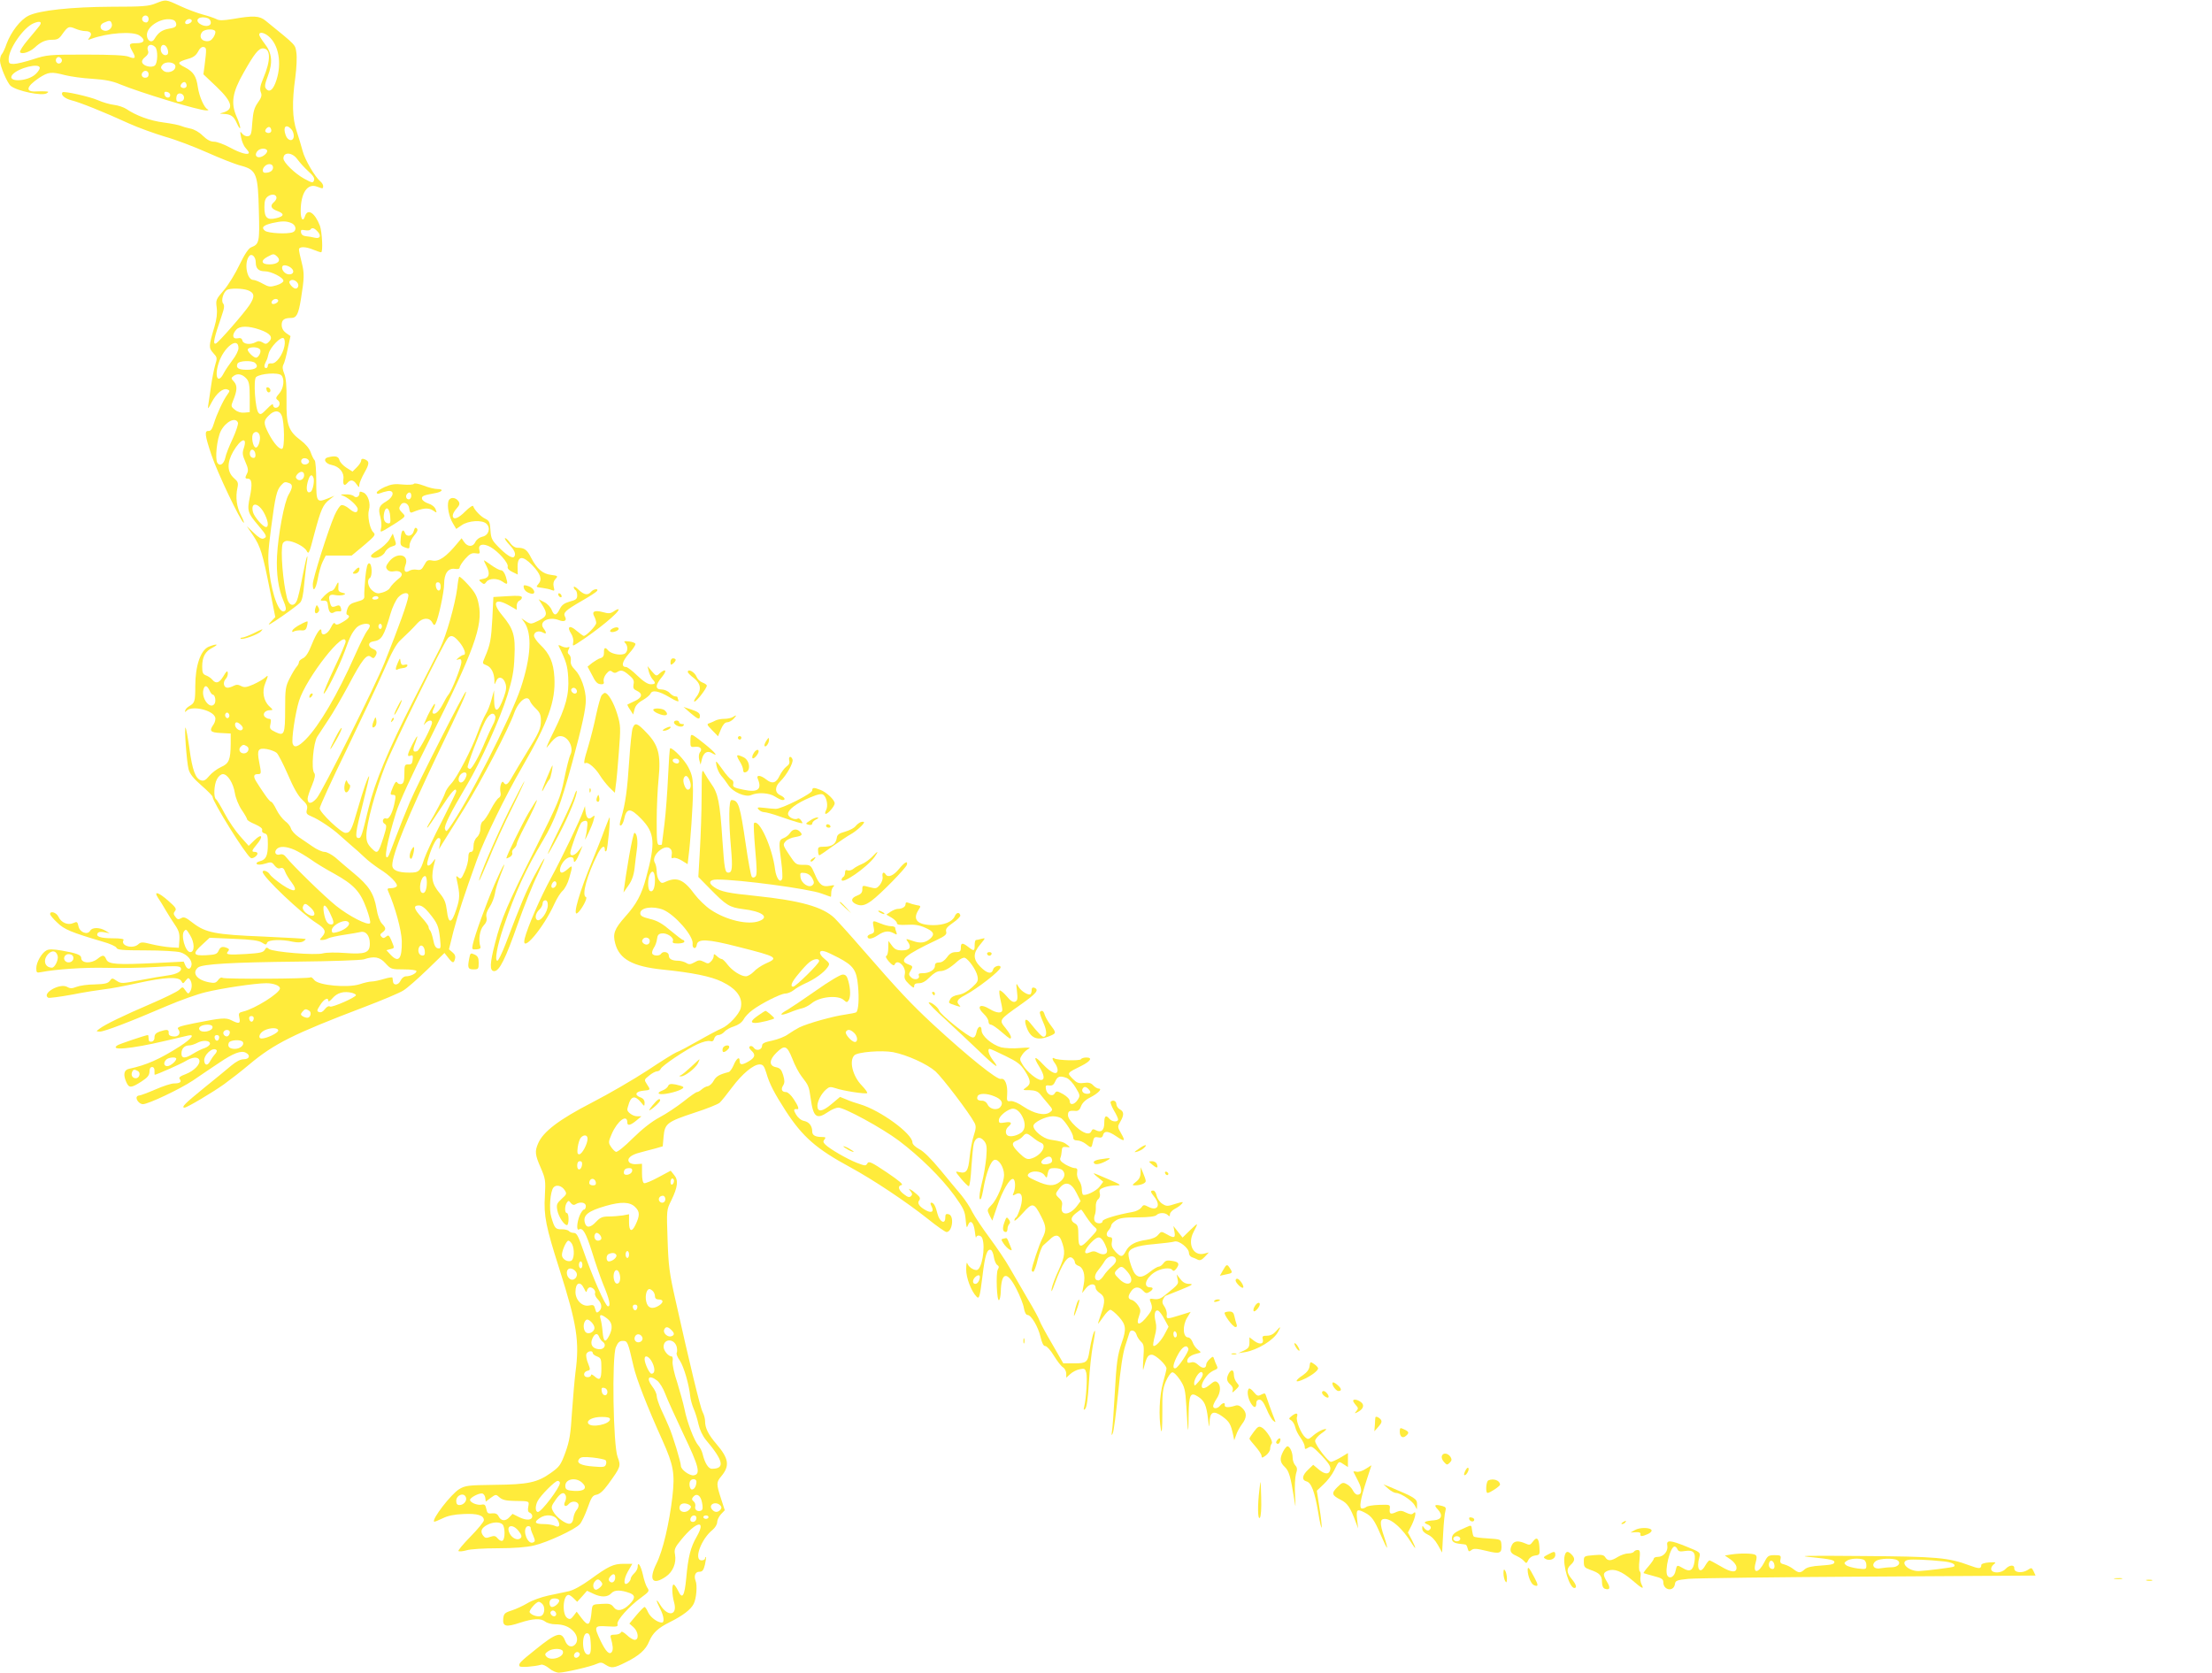 <?xml version="1.0" standalone="no"?>
<!DOCTYPE svg PUBLIC "-//W3C//DTD SVG 20010904//EN"
 "http://www.w3.org/TR/2001/REC-SVG-20010904/DTD/svg10.dtd">
<svg version="1.0" xmlns="http://www.w3.org/2000/svg"
 width="1280pt" height="968pt" viewBox="0 0 1280 968"
 preserveAspectRatio="xMidYMid meet">
<g transform="translate(0,968) scale(0.1,-0.1)"
fill="#ffeb3b" stroke="none">
<path d="M900 9660 c-39 -16 -75 -19 -252 -19 -236 -1 -421 -21 -483 -52 -47
-23 -101 -93 -127 -163 -9 -27 -22 -54 -28 -60 -5 -5 -10 -22 -10 -37 0 -31
42 -130 62 -146 36 -30 182 -60 208 -43 13 8 12 10 -5 11 -11 1 -35 1 -52 0
-69 -5 -63 27 13 78 54 35 70 37 151 16 32 -8 103 -18 158 -21 73 -5 116 -13
160 -32 117 -48 461 -153 500 -151 11 0 14 3 7 6 -20 8 -49 74 -57 128 -9 65
-26 90 -76 116 -46 23 -43 30 18 48 31 8 47 20 59 42 9 19 21 29 32 27 18 -4
18 -8 6 -106 l-7 -52 77 -73 c93 -89 102 -132 31 -150 -16 -4 -14 -5 7 -6 44
-2 60 -12 79 -55 10 -23 19 -34 19 -25 0 9 -9 38 -21 64 -34 78 -25 140 41
255 61 108 86 140 111 140 46 0 47 -68 3 -172 -18 -43 -22 -63 -15 -81 8 -19
4 -32 -17 -61 -21 -30 -27 -53 -32 -114 -4 -66 -8 -77 -24 -80 -11 -3 -26 4
-34 14 -13 17 -14 15 -7 -21 4 -22 15 -49 26 -61 10 -11 19 -23 19 -27 0 -17
-48 -4 -107 28 -35 19 -77 35 -94 35 -21 0 -41 11 -66 35 -21 21 -50 37 -72
41 -20 4 -44 11 -53 15 -10 5 -55 14 -100 20 -79 10 -159 39 -218 79 -14 9
-45 20 -70 23 -25 3 -66 15 -93 27 -48 21 -196 54 -205 46 -13 -14 12 -36 50
-46 49 -12 187 -67 333 -134 55 -25 150 -59 210 -77 61 -17 171 -59 245 -92
74 -33 162 -68 195 -76 89 -24 98 -47 103 -263 5 -179 2 -191 -44 -209 -15 -5
-38 -39 -68 -101 -24 -51 -65 -118 -91 -148 -45 -52 -47 -56 -41 -100 4 -33 0
-67 -13 -111 -34 -113 -34 -122 -7 -152 23 -25 24 -28 11 -70 -7 -24 -18 -80
-24 -123 -6 -44 -13 -92 -16 -109 -4 -26 -1 -23 20 17 28 53 66 84 91 74 15
-6 15 -8 0 -29 -25 -34 -63 -117 -78 -167 -10 -32 -18 -45 -31 -44 -25 2 -22
-24 17 -140 33 -99 166 -379 186 -391 5 -3 -2 16 -15 42 -26 50 -33 105 -21
160 6 28 3 36 -19 55 -41 36 -43 90 -5 156 44 75 83 87 61 19 -10 -28 -8 -41
9 -80 16 -36 18 -51 10 -66 -13 -26 -13 -31 4 -31 24 0 27 -33 12 -105 -17
-81 -13 -93 48 -165 50 -59 54 -68 30 -77 -10 -4 -30 8 -55 33 l-41 39 36 -53
c43 -64 56 -105 97 -313 l32 -160 -29 -31 c-21 -23 -4 -14 63 32 51 35 100 72
109 82 12 12 19 46 24 105 5 49 11 106 15 128 4 22 5 38 2 35 -3 -3 -15 -56
-27 -118 -11 -62 -26 -124 -32 -138 -17 -37 -45 -31 -57 14 -24 93 -39 279
-25 316 3 9 15 16 25 16 36 0 100 -33 113 -57 12 -24 15 -18 45 98 38 142 50
169 88 198 l28 22 -39 -16 c-63 -25 -66 -20 -66 103 0 59 -4 112 -9 118 -6 5
-16 26 -23 46 -8 23 -30 49 -58 70 -71 53 -84 90 -82 231 1 85 -3 129 -13 154
-10 24 -12 40 -5 53 6 10 17 52 25 92 l16 73 -26 18 c-16 12 -25 28 -25 47 0
29 15 40 55 40 31 0 42 22 56 107 20 124 21 150 5 213 -9 34 -16 68 -16 76 0
18 38 18 83 -1 20 -8 40 -15 45 -15 12 0 6 118 -7 154 -29 75 -71 102 -86 55
-11 -35 -25 -19 -25 29 0 105 39 163 94 142 35 -13 36 -13 36 4 0 7 -8 20 -17
27 -31 26 -90 127 -102 176 -7 26 -22 77 -34 113 -26 77 -28 170 -8 313 7 53
10 117 6 142 -7 48 2 39 -178 185 -35 29 -71 31 -190 10 -57 -9 -79 -10 -96 0
-12 6 -47 18 -78 26 -30 8 -89 30 -130 49 -86 40 -82 39 -143 15z m-40 -90 c0
-11 -6 -20 -14 -20 -18 0 -29 16 -21 30 11 18 35 11 35 -10z m344 4 c9 -3 16
-15 16 -25 0 -23 -37 -26 -65 -6 -33 25 5 48 49 31z m-200 -10 c9 -3 16 -15
16 -25 0 -14 -10 -20 -42 -25 -40 -7 -62 -22 -84 -59 -15 -27 -44 -12 -44 23
0 54 96 108 154 86z m106 -4 c0 -12 -28 -25 -36 -17 -9 9 6 27 22 27 8 0 14
-5 14 -10z m-882 -30 c-7 -10 -37 -45 -66 -80 -29 -34 -49 -66 -46 -72 9 -14
55 0 84 26 36 34 64 46 104 46 28 0 39 6 57 33 32 44 37 47 75 31 18 -8 44
-14 58 -14 31 0 42 -16 24 -37 -11 -15 -11 -16 7 -9 96 36 245 47 283 20 36
-25 28 -44 -18 -44 -45 0 -47 -5 -23 -49 22 -37 15 -45 -23 -29 -20 8 -96 12
-249 12 -211 0 -223 -1 -303 -27 -46 -15 -96 -27 -113 -27 -25 0 -29 4 -29 27
0 60 86 184 144 208 37 16 52 9 34 -15z m418 15 c9 -21 -15 -47 -40 -43 -30 4
-33 36 -4 47 32 14 38 13 44 -4z m599 -45 c4 -6 -1 -22 -10 -36 -12 -18 -23
-24 -43 -22 -30 3 -41 30 -22 53 14 17 66 20 75 5z m319 -39 c55 -57 67 -167
29 -263 -17 -42 -36 -53 -53 -32 -10 11 -8 27 10 74 30 79 24 134 -19 188 -17
22 -31 45 -31 51 0 21 36 11 64 -18z m-666 -53 c17 -17 15 -93 -2 -107 -18
-15 -66 -4 -73 17 -4 8 3 22 17 32 15 12 21 23 17 35 -13 32 16 48 41 23z m71
-10 c5 -13 5 -27 1 -32 -15 -15 -40 3 -40 29 0 32 27 34 39 3z m-613 -59 c10
-17 -13 -36 -27 -22 -12 12 -4 33 11 33 5 0 12 -5 16 -11z m659 -44 c0 -29
-50 -44 -72 -22 -14 13 -14 19 -3 32 19 23 75 16 75 -10z m-785 -8 c0 -8 -11
-24 -24 -36 -48 -45 -170 -48 -134 -3 33 39 158 70 158 39z m630 -37 c0 -13
-7 -20 -20 -20 -19 0 -27 20 -13 33 13 14 33 6 33 -13z m220 -66 c0 -14 -21
-19 -33 -7 -9 9 13 34 24 27 5 -3 9 -12 9 -20z m-95 -54 c0 -22 -29 -18 -33 3
-3 14 1 18 15 15 10 -2 18 -10 18 -18z m80 -15 c0 -13 -8 -21 -22 -23 -17 -3
-23 2 -23 16 0 10 3 22 7 26 13 13 38 1 38 -19z m505 -191 c0 -14 -21 -19 -33
-7 -9 9 13 34 24 27 5 -3 9 -12 9 -20z m114 10 c9 -8 16 -26 16 -40 0 -35 -35
-32 -47 4 -17 47 1 67 31 36z m-139 -123 c8 -13 -23 -41 -46 -41 -21 0 -25 20
-7 38 14 14 44 16 53 3z m176 -53 c13 -18 41 -49 63 -69 28 -25 38 -40 33 -53
-6 -16 -11 -15 -57 10 -53 29 -120 94 -120 117 0 40 52 36 81 -5z m-141 -47
c0 -19 -18 -31 -46 -31 -17 0 -18 22 -2 38 19 19 48 15 48 -7z m20 -176 c0 -7
-7 -18 -15 -25 -24 -20 -17 -38 20 -51 43 -16 40 -31 -8 -42 -51 -12 -67 3
-67 64 0 37 5 51 21 63 23 16 49 11 49 -9z m84 -145 c29 -11 35 -44 10 -54
-31 -12 -140 -6 -160 8 -24 19 -12 32 41 45 54 12 79 13 109 1z m150 -46 c27
-26 20 -47 -11 -40 -16 4 -39 8 -53 9 -15 1 -26 9 -28 21 -3 15 1 18 22 14 15
-3 29 -1 32 3 8 13 21 11 38 -7z m-354 -183 c0 -35 17 -51 52 -51 37 0 108
-36 108 -55 0 -8 -17 -19 -40 -26 -36 -11 -45 -10 -79 9 -21 12 -46 22 -55 22
-38 0 -55 100 -24 138 15 18 38 -4 38 -37z m125 33 c23 -23 2 -44 -46 -44 -47
0 -53 22 -11 44 35 19 37 19 57 0z m86 -71 c16 -19 -2 -37 -29 -29 -21 7 -36
32 -27 46 7 11 42 1 56 -17z m29 -78 c12 -14 6 -35 -10 -35 -14 0 -41 31 -35
41 9 14 31 11 45 -6z m-285 -45 c38 -15 41 -36 9 -85 -31 -47 -180 -218 -195
-223 -19 -7 -11 31 34 161 15 43 17 60 8 71 -13 15 1 65 22 78 17 11 91 10
122 -2z m175 -60 c0 -12 -28 -25 -36 -17 -9 9 6 27 22 27 8 0 14 -5 14 -10z
m-106 -168 c60 -21 78 -44 53 -69 -14 -15 -21 -16 -37 -5 -15 9 -26 10 -40 2
-31 -17 -71 -12 -77 8 -3 14 -11 18 -29 14 -29 -5 -33 21 -7 50 20 23 71 23
137 0z m142 -95 c-10 -51 -48 -103 -74 -100 -14 2 -22 -3 -22 -12 0 -8 -4 -15
-10 -15 -13 0 -13 15 -1 38 6 9 12 29 15 44 8 37 73 105 88 90 6 -6 8 -25 4
-45z m-266 -12 c0 -13 -15 -44 -34 -68 -19 -25 -42 -59 -51 -76 -33 -66 -56
-24 -30 57 29 93 115 158 115 87z m126 -10 c6 -15 -11 -45 -25 -45 -16 1 -53
39 -47 49 11 17 66 14 72 -4z m-29 -76 c23 -23 2 -39 -47 -39 -50 0 -66 10
-56 35 7 18 86 21 103 4z m-50 -91 c14 -16 18 -37 18 -106 l0 -87 -31 -3 c-19
-2 -40 4 -55 17 -23 18 -23 21 -10 53 24 58 25 87 5 109 -18 20 -18 21 -1 34
22 16 50 10 74 -17z m201 20 c20 -20 14 -75 -12 -105 -21 -24 -22 -29 -8 -39
18 -13 10 -44 -13 -44 -8 0 -15 7 -15 16 0 10 -12 2 -35 -22 -31 -32 -38 -36
-49 -23 -19 20 -31 193 -14 207 26 21 128 28 146 10z m3 -235 c15 -39 17 -185
2 -190 -16 -6 -50 33 -79 89 -30 59 -30 73 1 103 32 33 63 32 76 -2z m-254
-39 c3 -8 -11 -50 -30 -92 -20 -42 -40 -92 -43 -110 -8 -37 -31 -53 -46 -31
-15 23 -3 140 20 185 28 54 85 83 99 48z m126 -75 c6 -24 -8 -69 -22 -69 -18
0 -30 68 -14 83 13 14 31 7 36 -14z m-25 -107 c2 -14 -2 -22 -11 -22 -17 0
-26 19 -19 38 7 19 27 9 30 -16z m310 -39 c5 -17 -26 -29 -40 -15 -6 6 -7 15
-3 22 9 14 37 9 43 -7z m-28 -83 c0 -24 -26 -38 -42 -22 -8 8 -8 15 2 27 18
21 40 19 40 -5z m54 -15 c7 -19 -4 -74 -16 -81 -21 -13 -29 13 -18 55 11 42
24 52 34 26z m-140 -31 c21 -8 20 -26 -4 -67 -25 -42 -61 -233 -67 -356 -5
-102 8 -191 38 -260 14 -32 16 -48 9 -55 -30 -29 -74 80 -92 226 -9 74 -8 109
11 255 24 182 32 217 58 245 18 20 23 21 47 12z m-149 -167 c26 -46 33 -87 14
-87 -17 0 -68 59 -75 86 -15 58 27 58 61 1z"/>
<path d="M1542 7426 c1 -10 8 -17 13 -17 15 1 12 24 -3 29 -9 3 -13 -2 -10
-12z"/>
<path d="M1897 7033 c-30 -8 -15 -37 23 -44 44 -9 73 -44 67 -82 -4 -33 6 -43
23 -22 18 21 35 19 53 -7 15 -21 16 -21 16 -4 1 11 14 43 30 71 30 53 30 66
-1 78 -12 4 -18 1 -18 -8 0 -8 -11 -25 -25 -39 l-25 -25 -35 22 c-19 12 -38
32 -41 45 -6 22 -25 26 -67 15z"/>
<path d="M2395 6880 c-3 -5 -31 -7 -64 -4 -46 5 -67 2 -104 -14 -26 -12 -47
-26 -47 -33 0 -7 7 -8 18 -4 9 4 29 10 45 13 42 7 37 -33 -7 -59 -43 -25 -49
-41 -35 -91 6 -23 8 -52 4 -65 -5 -22 -4 -23 17 -12 13 7 46 28 75 46 51 34
51 35 32 54 -21 21 -23 28 -10 47 14 23 46 10 49 -21 3 -22 7 -27 20 -21 58
24 90 27 116 11 25 -17 25 -17 17 5 -5 14 -22 28 -42 34 -19 6 -35 18 -37 27
-3 16 8 21 70 32 47 7 60 25 19 25 -17 0 -53 9 -80 20 -30 11 -53 15 -56 10z
m-15 -70 c0 -11 -7 -20 -15 -20 -15 0 -21 21 -8 33 12 13 23 7 23 -13z m-122
-119 c3 -37 1 -42 -15 -39 -20 4 -28 28 -19 65 10 37 31 22 34 -26z"/>
<path d="M2080 6825 c0 -20 -20 -29 -33 -16 -6 6 -27 11 -46 10 -34 0 -35 -1
-11 -10 31 -13 80 -58 80 -75 0 -25 -19 -24 -49 2 -18 15 -38 24 -47 20 -8 -3
-25 -29 -38 -58 -36 -82 -126 -366 -126 -399 0 -51 17 -31 29 32 6 34 18 78
28 98 l18 36 75 0 75 0 71 59 c67 57 69 61 53 77 -20 20 -34 96 -24 128 11 36
-5 88 -31 100 -19 8 -24 8 -24 -4z"/>
<path d="M2595 6780 c-9 -30 3 -91 26 -129 l19 -32 31 21 c39 28 121 33 145 8
25 -25 11 -67 -25 -74 -17 -4 -33 -16 -40 -30 -13 -30 -44 -31 -65 -1 l-15 22
-21 -25 c-67 -82 -110 -112 -148 -104 -27 5 -32 2 -47 -26 -14 -26 -21 -31
-43 -27 -14 3 -34 0 -43 -6 -25 -16 -35 -1 -23 32 25 64 -51 79 -96 19 -18
-24 -19 -32 -9 -44 8 -10 22 -14 40 -10 36 7 57 -16 34 -36 -31 -25 -50 -45
-60 -62 -5 -9 -24 -20 -42 -25 -26 -8 -37 -6 -58 11 -25 20 -34 61 -15 73 16
10 13 85 -4 85 -10 0 -16 -23 -22 -82 -4 -46 -7 -93 -6 -105 2 -19 -5 -25 -42
-35 -37 -10 -47 -18 -56 -42 -7 -21 -7 -32 0 -34 19 -7 10 -20 -27 -42 -27
-16 -38 -18 -44 -9 -5 9 -13 1 -25 -24 -18 -38 -54 -52 -54 -21 0 32 -28 -6
-56 -76 -18 -46 -34 -71 -50 -79 -13 -6 -24 -16 -24 -22 0 -7 -6 -20 -14 -28
-8 -9 -26 -39 -40 -67 -24 -47 -26 -63 -26 -175 0 -149 -5 -160 -55 -136 -33
16 -36 20 -30 47 5 23 3 30 -8 30 -8 0 -19 6 -26 13 -13 17 4 37 32 37 18 0
18 2 -5 23 -33 31 -43 86 -23 133 19 47 19 51 -3 31 -10 -9 -40 -26 -66 -38
-40 -17 -52 -19 -71 -9 -17 9 -28 9 -43 1 -11 -6 -27 -11 -35 -11 -23 0 -29
31 -11 51 9 9 14 26 12 36 -2 14 -8 9 -25 -20 -24 -40 -43 -46 -64 -21 -7 9
-23 20 -36 25 -19 7 -23 16 -23 51 0 57 18 89 60 110 41 21 24 24 -23 5 -46
-20 -77 -110 -77 -227 0 -89 -3 -98 -34 -116 -11 -6 -22 -17 -24 -25 -4 -11
-2 -12 9 -1 32 30 151 2 164 -39 4 -10 -1 -29 -9 -41 -27 -38 -20 -47 41 -50
l58 -3 0 -60 c-1 -92 -10 -114 -56 -134 -22 -10 -53 -33 -68 -51 -20 -25 -32
-31 -48 -26 -32 10 -50 59 -67 185 -9 63 -19 117 -22 120 -9 8 6 -197 17 -240
7 -27 27 -53 74 -94 36 -31 65 -61 65 -66 0 -28 192 -337 221 -354 11 -7 39
12 39 26 0 5 -7 9 -15 9 -21 0 -19 7 10 42 40 47 32 68 -11 27 l-35 -34 -49
55 c-27 30 -68 90 -90 132 -22 42 -45 80 -50 83 -15 9 -12 83 5 115 9 18 24
30 35 30 27 0 60 -52 69 -109 4 -27 21 -70 39 -97 18 -26 32 -51 32 -56 0 -5
21 -18 46 -28 31 -14 44 -25 41 -34 -3 -8 2 -16 14 -19 16 -4 19 -14 19 -62 0
-68 -11 -90 -46 -99 -16 -4 -23 -11 -18 -16 6 -6 24 -5 48 2 35 11 39 10 55
-11 11 -14 23 -20 34 -15 12 4 20 -1 27 -21 5 -14 22 -42 37 -61 41 -55 17
-62 -53 -15 -32 22 -65 49 -72 60 -11 19 -42 30 -42 15 0 -28 224 -241 313
-297 50 -32 57 -49 30 -79 -15 -17 -15 -18 1 -18 10 0 26 4 36 10 10 5 51 14
91 20 39 6 82 13 94 16 32 8 55 -20 55 -67 0 -53 -25 -63 -145 -54 -51 4 -106
3 -125 -2 -45 -13 -292 8 -313 25 -13 11 -17 10 -25 -5 -9 -15 -28 -19 -109
-24 -106 -6 -120 -4 -103 16 8 9 6 14 -6 19 -27 11 -39 7 -49 -16 -9 -20 -19
-23 -72 -26 -77 -4 -81 9 -21 63 l41 38 140 -6 c102 -4 145 -10 163 -22 22
-14 25 -14 30 0 7 17 84 20 148 5 26 -5 46 -5 59 1 10 6 17 12 15 15 -3 2
-112 8 -244 14 -277 11 -334 22 -408 79 -42 33 -53 37 -68 27 -16 -9 -22 -7
-33 8 -12 15 -12 22 -2 34 10 12 3 22 -38 58 -57 51 -88 60 -61 19 10 -14 30
-47 45 -73 15 -26 40 -65 55 -87 21 -31 26 -49 24 -85 l-3 -45 -50 3 c-27 2
-77 10 -109 18 -52 13 -61 13 -76 -1 -32 -29 -105 -8 -85 25 4 6 -17 10 -62
10 -71 0 -100 10 -88 29 4 8 19 10 38 6 l32 -6 -25 15 c-33 20 -77 20 -88 0
-15 -27 -61 -10 -68 26 -6 26 -8 28 -30 18 -31 -14 -70 2 -86 37 -11 24 -48
36 -48 15 0 -6 18 -28 41 -49 40 -40 82 -57 265 -111 40 -11 75 -27 78 -35 4
-12 33 -15 168 -15 90 0 180 -5 201 -11 39 -11 71 -47 65 -75 -5 -26 -23 -27
-35 -2 l-10 23 -159 -8 c-229 -11 -277 -8 -289 21 -12 27 -20 28 -52 2 -36
-28 -93 -25 -93 6 0 18 -27 28 -113 43 -49 8 -73 9 -88 1 -28 -15 -59 -69 -59
-103 0 -26 3 -28 27 -23 88 17 247 28 378 25 83 -2 211 0 286 5 108 7 138 6
144 -4 12 -19 -20 -38 -74 -45 -25 -3 -96 -15 -158 -27 -107 -21 -112 -21
-138 -4 -25 17 -27 17 -40 -1 -11 -14 -28 -18 -87 -20 -40 0 -87 -7 -105 -14
-26 -10 -36 -11 -55 0 -43 23 -149 -39 -109 -63 5 -3 67 5 138 18 70 14 155
27 188 31 33 3 120 20 193 36 155 34 236 38 251 12 9 -17 11 -17 25 2 14 17
17 18 26 5 13 -19 12 -51 -1 -70 -8 -13 -12 -12 -26 8 -16 23 -16 23 -37 3
-12 -11 -86 -47 -165 -81 -154 -66 -264 -119 -296 -144 -20 -15 -20 -15 3 -16
26 0 173 56 387 148 77 33 178 69 225 80 94 23 288 52 351 52 42 0 79 -14 79
-30 0 -27 -145 -118 -213 -134 -25 -6 -28 -10 -22 -36 8 -34 -2 -37 -45 -15
-33 17 -57 15 -218 -17 -83 -17 -100 -23 -91 -34 18 -22 3 -46 -28 -42 -20 2
-28 8 -27 21 2 20 -11 21 -53 7 -21 -8 -29 -17 -29 -33 1 -13 -6 -23 -16 -25
-13 -2 -18 3 -18 17 0 12 -2 21 -4 21 -12 0 -163 -51 -176 -59 -50 -33 80 -21
275 25 61 14 120 28 133 31 42 10 22 -17 -45 -61 -119 -76 -196 -110 -295
-131 -31 -6 -37 -34 -16 -80 15 -32 27 -32 85 5 37 24 47 36 48 58 0 17 5 27
15 27 9 0 15 -9 14 -22 0 -13 0 -23 1 -23 10 0 155 64 180 80 38 23 71 26 78
6 9 -23 -29 -63 -78 -82 -33 -12 -42 -20 -35 -29 13 -16 2 -25 -33 -25 -16 0
-65 -16 -108 -35 -44 -19 -87 -35 -94 -35 -8 0 -15 -6 -15 -13 0 -17 20 -37
37 -37 31 0 214 87 288 136 44 30 113 77 154 104 81 55 126 72 153 58 29 -14
22 -38 -11 -38 -20 0 -44 -13 -73 -37 -24 -21 -97 -80 -161 -132 -106 -86
-131 -111 -109 -111 14 0 159 86 228 135 36 26 103 78 148 116 142 119 256
176 661 330 105 40 208 83 229 97 22 13 84 68 139 121 l99 96 22 -28 c26 -33
32 -33 39 -6 4 15 -1 27 -15 38 l-20 17 26 105 c26 98 61 206 136 414 40 113
166 372 261 535 151 261 195 382 187 520 -5 86 -27 137 -82 189 -20 19 -36 43
-36 52 0 22 26 32 51 19 22 -13 24 -3 4 24 -29 39 31 70 90 47 30 -12 47 -3
35 19 -13 24 0 37 99 94 44 25 82 50 86 56 10 16 -21 12 -35 -5 -18 -22 -40
-18 -72 12 -15 15 -28 22 -28 15 0 -6 5 -14 10 -17 6 -3 10 -17 10 -31 0 -20
-7 -26 -42 -35 -32 -9 -47 -20 -58 -42 -20 -41 -33 -43 -47 -8 -6 16 -25 37
-43 46 l-33 17 22 -35 c31 -50 27 -64 -23 -89 -43 -21 -45 -21 -72 -4 l-27 18
17 -23 c46 -67 39 -200 -20 -379 -58 -174 -317 -681 -417 -815 -14 -18 -16
-19 -22 -3 -7 18 31 93 128 257 76 127 192 384 233 517 29 95 38 141 41 225 6
121 -6 160 -70 237 -64 76 -43 105 41 57 l42 -24 0 24 c0 12 7 25 15 29 8 3
15 11 15 18 0 10 -19 12 -82 8 l-83 -5 -6 -125 c-7 -124 -12 -150 -43 -223
-16 -37 -16 -37 9 -47 27 -10 45 -44 46 -88 0 -27 0 -27 10 -4 12 31 41 25 53
-11 8 -21 6 -41 -8 -80 -33 -93 -56 -99 -57 -14 l0 52 -15 -54 c-8 -30 -23
-68 -34 -85 -10 -17 -31 -64 -45 -104 -36 -99 -119 -260 -154 -297 -16 -16
-32 -41 -36 -55 -7 -24 -63 -130 -93 -177 -8 -13 -12 -23 -9 -23 3 0 37 50 76
110 64 99 91 129 91 100 0 -6 -38 -83 -83 -173 -46 -89 -92 -187 -102 -217
-24 -74 -30 -80 -86 -80 -67 0 -99 14 -99 43 0 63 90 282 262 642 138 287 170
357 164 362 -6 6 -280 -533 -325 -640 -23 -54 -59 -145 -81 -203 -21 -58 -41
-108 -44 -111 -28 -29 -8 81 46 255 18 58 92 220 198 430 252 505 306 652 280
775 -9 47 -21 69 -61 113 -26 29 -50 50 -52 46 -3 -4 -8 -33 -11 -64 -12 -95
-64 -279 -99 -348 -18 -36 -89 -175 -158 -310 -140 -275 -220 -467 -256 -615
-39 -162 -43 -175 -58 -175 -22 0 -19 29 25 200 21 85 38 156 36 157 -5 6 -34
-77 -67 -192 -34 -119 -42 -135 -70 -135 -25 0 -149 118 -149 142 0 11 69 162
154 336 84 174 182 382 217 462 45 104 72 154 97 176 46 43 70 67 98 98 29 32
69 34 85 4 10 -18 13 -19 20 -6 16 29 49 182 49 228 0 61 23 93 61 88 19 -3
29 0 29 8 0 7 14 30 32 50 25 28 37 35 60 32 24 -4 27 -2 22 19 -9 32 20 41
63 18 45 -25 106 -93 101 -114 -3 -10 6 -21 27 -31 l31 -15 -1 45 c0 64 29 67
85 9 48 -50 59 -82 36 -108 -16 -18 -15 -19 21 -23 21 -3 46 -8 56 -13 16 -6
17 -4 11 19 -4 18 -1 33 10 45 16 17 15 19 -25 24 -49 6 -82 35 -115 98 -24
48 -39 59 -79 59 -15 0 -32 11 -45 31 -12 16 -25 28 -28 24 -3 -3 9 -20 26
-38 30 -31 40 -56 26 -70 -11 -10 -46 13 -91 59 -37 38 -42 49 -45 96 -3 46
-6 54 -30 66 -26 12 -63 51 -70 73 -2 6 -22 -7 -45 -30 -42 -43 -73 -53 -73
-24 0 9 10 27 22 40 17 19 20 28 12 41 -17 26 -51 27 -59 2z m-45 -496 c0 -31
-23 -28 -28 4 -2 15 2 22 12 22 11 0 16 -9 16 -26z m-187 -54 c-5 -39 -56
-180 -138 -385 -55 -137 -359 -745 -392 -784 -30 -35 -53 -36 -53 -3 0 9 11
44 25 76 18 44 21 63 13 73 -18 22 -5 174 18 210 10 16 40 61 65 99 26 38 77
127 115 197 79 150 107 185 130 166 13 -10 17 -10 25 2 14 22 11 34 -13 44
-31 13 -29 39 2 43 48 7 61 28 99 158 11 39 32 83 46 98 26 28 62 32 58 6z
m-173 -10 c0 -5 -9 -10 -21 -10 -11 0 -17 5 -14 10 3 6 13 10 21 10 8 0 14 -4
14 -10z m-50 -162 c0 -6 -7 -19 -15 -28 -8 -9 -40 -72 -70 -140 -103 -232
-208 -410 -286 -489 -43 -43 -66 -51 -75 -26 -9 22 14 176 36 248 42 135 270
425 270 343 0 -7 -29 -76 -65 -151 -36 -76 -64 -143 -62 -148 5 -15 90 156
121 241 31 88 42 110 69 140 22 23 77 31 77 10z m70 -3 c0 -8 -4 -15 -10 -15
-5 0 -10 7 -10 15 0 8 5 15 10 15 6 0 10 -7 10 -15z m449 -92 c29 -35 41 -73
23 -73 -5 0 -17 -7 -28 -16 -16 -13 -16 -15 -1 -10 12 4 17 0 17 -15 0 -25
-56 -168 -75 -189 -7 -8 -22 -34 -34 -58 -21 -40 -45 -61 -57 -49 -3 3 0 15 6
27 6 12 9 24 6 27 -2 3 -21 -28 -41 -68 -19 -41 -28 -64 -19 -51 17 23 44 30
44 11 0 -23 -72 -160 -86 -166 -25 -9 -28 5 -11 47 21 55 13 50 -18 -10 -29
-57 -31 -72 -9 -63 12 5 15 0 12 -23 -2 -23 -8 -29 -25 -28 -21 1 -23 -4 -23
-53 0 -40 -4 -55 -16 -60 -9 -3 -20 0 -25 8 -6 10 -12 4 -24 -23 -19 -46 -19
-48 1 -48 13 0 15 -7 9 -37 -11 -62 -33 -106 -49 -100 -20 8 -29 -20 -10 -31
13 -7 12 -17 -7 -78 -31 -95 -34 -99 -70 -62 -23 24 -29 40 -29 73 0 66 52
257 110 406 47 120 332 700 361 735 18 22 35 17 68 -23z m-1447 -278 c6 -14
15 -25 19 -25 14 0 21 -41 9 -55 -26 -32 -76 35 -63 84 7 28 21 26 35 -4z
m1855 -62 c3 -10 19 -30 35 -45 22 -21 28 -36 28 -68 0 -46 -10 -69 -85 -190
-29 -47 -64 -106 -79 -132 -27 -49 -39 -57 -52 -36 -11 17 -25 -29 -18 -57 4
-15 0 -26 -9 -32 -9 -4 -30 -35 -47 -68 -17 -33 -38 -64 -46 -68 -8 -4 -14
-23 -14 -41 0 -20 -8 -40 -20 -51 -12 -11 -20 -31 -20 -52 0 -23 -5 -33 -15
-33 -10 0 -15 -10 -15 -34 0 -18 -9 -55 -21 -80 -18 -41 -23 -46 -36 -34 -14
12 -15 10 -9 -17 18 -82 18 -104 -4 -169 -27 -83 -45 -85 -54 -6 -6 47 -14 67
-41 100 -48 57 -53 94 -29 185 5 18 4 18 -11 -2 -22 -31 -39 -29 -31 2 17 68
49 135 63 135 12 0 14 -7 9 -32 l-6 -33 18 30 c11 17 68 109 128 205 100 161
256 459 290 555 25 69 77 108 91 68z m-1742 -93 c-5 -8 -11 -8 -17 -2 -6 6 -7
16 -3 22 5 8 11 8 17 2 6 -6 7 -16 3 -22z m1541 5 c3 -8 -3 -31 -15 -52 -11
-21 -31 -65 -45 -98 -31 -76 -75 -155 -86 -155 -5 0 -11 4 -14 9 -5 8 69 203
101 266 23 45 49 58 59 30z m-1471 -51 c11 -11 13 -20 6 -27 -12 -12 -41 8
-41 29 0 19 15 18 35 -2z m34 -123 c19 -12 6 -41 -18 -41 -23 0 -34 23 -18 39
13 13 18 13 36 2z m172 -38 c9 -8 38 -64 65 -126 32 -75 59 -123 82 -144 28
-26 33 -37 28 -58 -6 -22 -2 -28 27 -40 40 -16 121 -70 162 -108 17 -15 47
-42 68 -60 21 -17 55 -48 75 -67 20 -20 60 -50 87 -68 62 -38 109 -87 101
-101 -4 -6 -19 -11 -33 -11 -20 0 -24 -3 -17 -17 41 -92 77 -226 79 -288 2
-105 -18 -130 -65 -80 l-24 26 22 6 c26 6 26 4 7 50 -13 30 -17 34 -30 23 -13
-10 -18 -11 -28 -1 -9 10 -8 15 6 25 22 17 22 25 -3 51 -12 13 -25 47 -31 86
-15 87 -44 133 -130 204 -40 33 -89 75 -109 93 -21 17 -49 32 -62 32 -14 0
-45 14 -69 31 -24 16 -61 42 -82 56 -20 14 -40 36 -43 48 -3 12 -18 32 -34 43
-15 12 -38 41 -50 66 -12 25 -26 46 -31 46 -5 0 -21 19 -36 41 -16 23 -36 53
-45 68 -23 34 -23 51 2 51 23 0 23 1 10 69 -14 72 -7 84 44 76 22 -4 48 -14
57 -22z m1099 -126 c0 -7 -6 -22 -14 -33 -20 -27 -43 -6 -27 25 13 23 41 29
41 8z m-994 -436 c22 -10 62 -34 90 -53 27 -20 88 -57 136 -83 115 -64 152
-103 188 -201 16 -43 26 -82 21 -87 -14 -14 -121 41 -195 100 -70 56 -254 236
-289 281 -12 16 -24 21 -37 17 -23 -7 -36 11 -20 30 17 20 56 18 106 -4z m764
-188 c0 -44 -13 -69 -29 -59 -22 14 -6 96 19 96 6 0 10 -17 10 -37z m-673
-145 c43 -41 19 -67 -28 -30 -14 12 -20 25 -16 35 8 22 16 21 44 -5z m112 -31
c25 -51 26 -67 7 -67 -21 0 -34 22 -42 68 -9 55 8 55 35 -1z m573 1 c49 -60
56 -76 64 -147 6 -58 5 -63 -12 -59 -13 2 -21 16 -27 48 -5 25 -13 49 -18 55
-5 5 -9 14 -9 21 0 6 -18 31 -40 55 -46 50 -50 69 -16 69 16 0 35 -14 58 -42z
m-462 -63 c0 -17 -34 -41 -72 -50 -23 -6 -28 -4 -28 12 0 21 45 52 78 53 13 0
22 -6 22 -15z m-920 -67 c27 -44 27 -98 1 -98 -29 0 -57 101 -34 123 10 11 12
9 33 -25z m1358 -91 c2 -19 -1 -27 -13 -27 -19 0 -30 24 -21 46 9 23 31 11 34
-19z m-2124 -30 c5 -22 -17 -67 -33 -67 -43 0 -55 46 -21 80 23 23 46 18 54
-13z m91 -12 c0 -22 -31 -33 -47 -17 -17 17 -1 44 24 40 15 -2 23 -10 23 -23z
m1806 -30 c31 -34 34 -35 106 -35 40 0 73 -4 73 -10 0 -13 -34 -30 -60 -30
-12 0 -25 -10 -32 -25 -12 -27 -42 -30 -44 -5 -1 8 -2 18 -3 22 0 4 -22 1 -48
-7 -27 -8 -58 -15 -71 -15 -13 0 -45 -7 -71 -16 -69 -22 -237 -7 -262 24 -9
12 -19 19 -22 16 -8 -9 -496 -11 -509 -3 -7 5 -18 -1 -26 -13 -12 -16 -21 -19
-51 -13 -71 13 -103 54 -65 86 24 20 198 30 579 34 196 2 363 8 380 13 60 20
92 15 126 -23z m-193 -171 c12 -4 22 -9 22 -13 -1 -13 -138 -73 -150 -66 -8 5
-19 -1 -30 -15 -11 -15 -23 -21 -34 -17 -14 5 -13 10 7 41 22 35 47 47 47 24
0 -7 10 -1 23 14 28 33 67 44 115 32z m-249 -103 c16 -10 8 -41 -11 -41 -7 0
-19 4 -27 9 -12 8 -12 12 -2 25 15 18 21 19 40 7z m-321 -48 c-4 -22 -22 -20
-26 1 -2 10 3 16 13 16 10 0 15 -7 13 -17z m-238 -47 c0 -24 -62 -37 -76 -15
-9 15 14 29 49 29 16 0 27 -5 27 -14z m380 -20 c0 -14 -67 -46 -96 -46 -24 0
-13 33 16 47 34 17 80 17 80 -1z m-280 -10 c0 -8 -5 -18 -11 -22 -14 -8 -33
11 -25 25 10 16 36 13 36 -3z m-62 -33 c-4 -22 -22 -20 -26 1 -2 10 3 16 13
16 10 0 15 -7 13 -17z m-53 -33 c0 -8 -14 -19 -30 -25 -17 -5 -46 -20 -66 -32
-47 -30 -69 -30 -69 0 0 28 17 47 45 47 11 0 31 7 45 14 32 18 75 16 75 -4z
m190 10 c11 -17 -15 -40 -46 -40 -31 0 -44 13 -35 35 6 17 71 21 81 5z m-152
-47 c4 -3 0 -15 -10 -25 -9 -10 -21 -28 -27 -39 -13 -26 -30 -27 -34 -1 -6 35
50 87 71 65z m-233 -50 c0 -14 -34 -43 -52 -43 -20 0 -24 20 -6 38 13 13 58
17 58 5z m-221 -72 c17 -11 7 -41 -13 -41 -19 0 -29 17 -22 35 6 17 15 18 35
6z"/>
<path d="M1941 5411 c-42 -82 -39 -90 5 -13 20 35 34 66 31 69 -3 3 -19 -22
-36 -56z"/>
<path d="M1797 5663 c-4 -3 -7 -11 -7 -17 0 -6 5 -5 12 2 6 6 9 14 7 17 -3 3
-9 2 -12 -2z"/>
<path d="M2394 6606 c-7 -29 -41 -36 -50 -11 -11 28 -22 15 -25 -29 -4 -40 -2
-44 24 -54 25 -9 27 -8 27 13 0 13 12 38 26 55 19 22 24 34 16 42 -8 8 -13 3
-18 -16z"/>
<path d="M2253 6557 c-12 -19 -42 -47 -68 -62 -30 -18 -43 -31 -37 -37 17 -17
68 1 80 27 6 13 24 28 39 32 27 8 28 10 17 42 l-11 33 -20 -35z"/>
<path d="M2800 6437 c0 -2 7 -18 16 -35 21 -43 15 -66 -20 -72 -27 -5 -28 -6
-11 -20 15 -13 19 -12 30 3 15 21 63 22 93 1 30 -21 33 -17 19 29 -7 22 -18
37 -28 37 -9 0 -35 14 -57 30 -23 17 -42 29 -42 27z"/>
<path d="M2055 6380 c-17 -18 -17 -20 -1 -20 9 0 19 7 23 15 9 25 -2 27 -22 5z"/>
<path d="M1942 6285 c-6 -14 -18 -25 -25 -25 -7 0 -25 -13 -40 -28 -27 -28
-27 -29 -5 -28 18 1 24 -5 26 -29 4 -37 16 -50 34 -39 7 5 21 7 30 6 12 -2 15
2 11 18 -4 15 -11 19 -22 15 -30 -12 -34 -10 -42 19 -11 39 -3 49 32 42 16 -3
37 -2 46 1 15 6 14 8 -7 13 -20 5 -24 12 -22 33 3 34 -1 34 -16 2z"/>
<path d="M3030 6287 c0 -19 14 -34 38 -41 36 -12 29 27 -8 41 -23 8 -30 8 -30
0z"/>
<path d="M3230 6241 c0 -5 5 -13 10 -16 6 -3 10 -2 10 4 0 5 -4 13 -10 16 -5
3 -10 2 -10 -4z"/>
<path d="M1825 6161 c-8 -26 1 -39 16 -24 8 8 8 17 1 29 -9 16 -10 15 -17 -5z"/>
<path d="M3552 6142 c-20 -13 -31 -14 -65 -4 -48 12 -64 3 -48 -26 6 -11 11
-28 11 -37 0 -16 -57 -75 -72 -75 -4 0 -23 14 -42 30 -39 35 -58 24 -31 -17 9
-14 15 -36 12 -49 -4 -24 -4 -24 22 -8 114 73 252 186 240 198 -2 2 -15 -3
-27 -12z"/>
<path d="M1736 6065 c-22 -11 -42 -27 -44 -34 -3 -9 0 -11 9 -5 7 4 26 7 41 6
22 -2 29 3 34 23 4 14 5 27 3 29 -2 1 -22 -7 -43 -19z"/>
<path d="M3540 6040 c-8 -5 -12 -12 -8 -15 9 -9 48 4 48 16 0 12 -21 11 -40
-1z"/>
<path d="M1465 6014 c-27 -13 -56 -24 -64 -24 -8 0 -12 -3 -8 -6 9 -9 103 25
117 42 15 17 16 18 -45 -12z"/>
<path d="M3618 5959 c19 -20 15 -57 -8 -64 -27 -9 -76 3 -91 21 -17 21 -25 17
-24 -13 0 -19 -6 -28 -21 -32 -11 -3 -32 -16 -47 -27 l-27 -22 23 -43 c24 -49
34 -59 59 -59 11 0 15 6 11 18 -2 10 4 29 15 42 16 19 23 22 34 13 9 -8 19 -9
28 -3 23 15 36 12 70 -17 25 -21 31 -32 26 -53 -4 -22 0 -29 20 -38 35 -16 30
-40 -13 -59 -21 -10 -40 -19 -42 -20 -2 -1 4 -15 15 -30 l18 -28 8 31 c5 20
20 37 47 52 21 12 41 29 45 37 9 24 48 17 110 -20 38 -23 56 -29 52 -19 -3 9
-6 18 -6 20 0 2 -6 4 -13 4 -8 0 -22 9 -32 20 -10 11 -31 20 -47 20 -38 0 -37
25 3 73 31 38 22 51 -14 20 -18 -17 -20 -17 -45 12 l-25 30 7 -30 c4 -16 14
-37 22 -46 20 -22 18 -29 -11 -29 -16 0 -43 17 -77 50 -28 28 -58 50 -65 50
-30 0 -24 31 16 77 23 25 40 51 38 57 -2 6 -19 12 -38 14 -27 3 -32 1 -21 -9z"/>
<path d="M3232 5943 c44 -89 52 -115 56 -183 6 -99 -13 -170 -83 -312 -31 -62
-49 -104 -40 -93 41 52 57 65 78 65 45 0 80 -68 57 -109 -6 -12 -22 -74 -35
-139 -23 -111 -32 -132 -169 -407 -160 -319 -195 -401 -231 -542 -31 -119 -33
-163 -5 -163 30 0 65 71 135 270 35 99 86 228 115 287 61 129 52 125 -19 -7
-47 -89 -74 -153 -165 -392 -21 -54 -42 -98 -48 -98 -17 0 -1 87 36 196 69
203 126 328 229 502 67 113 102 207 168 448 58 214 79 312 79 363 0 60 -29
141 -62 174 -21 21 -28 37 -25 54 2 12 -2 28 -9 34 -10 8 -11 16 -4 30 8 15 7
17 -4 13 -8 -3 -24 0 -36 6 -12 7 -20 8 -18 3z m103 -253 c11 -17 -5 -32 -21
-19 -7 6 -11 15 -8 20 7 12 21 11 29 -1z"/>
<path d="M2303 5847 c-16 -35 -16 -50 -2 -41 7 4 21 7 32 8 11 1 22 6 24 13 3
7 -3 9 -16 6 -15 -4 -20 1 -23 18 -3 23 -3 23 -15 -4z"/>
<path d="M3880 5849 c0 -18 2 -19 15 -9 8 7 15 16 15 21 0 5 -7 9 -15 9 -9 0
-15 -9 -15 -21z"/>
<path d="M3980 5791 c0 -5 16 -21 35 -35 41 -32 46 -69 14 -110 -11 -14 -16
-26 -10 -26 12 0 71 77 71 92 0 5 -11 13 -25 18 -14 5 -29 20 -34 33 -11 28
-51 50 -51 28z"/>
<path d="M3482 5657 c-6 -7 -20 -57 -32 -112 -11 -55 -32 -137 -45 -181 -27
-88 -30 -108 -16 -100 13 8 57 -29 83 -72 12 -20 37 -51 54 -69 l32 -31 5 41
c4 23 12 110 18 193 11 144 11 154 -9 221 -20 66 -53 123 -72 123 -4 0 -12 -6
-18 -13z"/>
<path d="M2300 5589 c-12 -23 -20 -43 -18 -45 3 -2 14 17 26 41 27 56 20 60
-8 4z"/>
<path d="M3995 5554 c46 -39 55 -41 55 -15 0 13 -13 23 -47 34 l-48 16 40 -35z"/>
<path d="M3780 5572 c0 -5 11 -14 25 -20 46 -21 71 -12 43 16 -14 14 -68 16
-68 4z"/>
<path d="M4240 5530 c-8 -5 -30 -10 -48 -10 -18 0 -40 -4 -50 -9 -9 -5 -26
-12 -36 -16 -18 -5 -16 -9 15 -41 l34 -35 17 41 c11 26 23 40 36 40 10 0 27 9
37 20 20 22 18 25 -5 10z"/>
<path d="M2162 5506 c-13 -31 -8 -46 9 -29 6 6 9 21 7 34 -4 24 -5 23 -16 -5z"/>
<path d="M2266 5513 c-6 -14 -5 -15 5 -6 7 7 10 15 7 18 -3 3 -9 -2 -12 -12z"/>
<path d="M3900 5500 c0 -17 41 -33 53 -21 8 8 6 11 -6 11 -9 0 -17 5 -17 10 0
6 -7 10 -15 10 -8 0 -15 -4 -15 -10z"/>
<path d="M3661 5466 c-5 -12 -14 -97 -20 -188 -11 -170 -22 -248 -46 -331 -11
-36 -11 -47 -2 -44 6 2 14 17 18 34 14 69 36 70 100 4 78 -81 83 -138 28 -339
-26 -99 -56 -155 -122 -228 -62 -70 -72 -98 -57 -154 24 -91 101 -133 273
-151 176 -18 279 -39 344 -70 87 -42 124 -94 109 -154 -9 -35 -70 -100 -109
-116 -17 -7 -78 -39 -134 -71 -56 -32 -114 -63 -129 -68 -15 -6 -90 -53 -168
-105 -78 -51 -222 -135 -321 -186 -190 -98 -282 -168 -311 -236 -20 -46 -18
-66 15 -141 27 -63 29 -73 24 -163 -7 -116 6 -179 84 -423 102 -322 117 -418
93 -598 -5 -40 -14 -143 -20 -228 -8 -130 -14 -168 -38 -235 -27 -73 -34 -83
-83 -118 -80 -57 -133 -68 -326 -70 -157 -2 -170 -4 -206 -25 -48 -30 -159
-174 -145 -188 2 -2 24 7 49 19 30 15 67 23 120 25 82 4 119 -7 119 -36 0 -9
-35 -51 -77 -94 -42 -43 -74 -81 -70 -84 4 -4 24 -2 46 4 21 7 102 12 182 12
94 0 167 6 209 16 77 18 237 92 265 123 11 12 31 55 45 94 22 62 29 73 52 77
18 3 40 23 67 60 73 101 75 105 55 158 -26 67 -34 580 -10 636 12 28 21 36 40
36 27 0 29 -3 62 -147 16 -71 78 -231 167 -428 65 -145 73 -192 58 -326 -18
-154 -55 -313 -92 -387 -47 -95 -24 -129 53 -77 42 28 63 80 54 129 -6 29 -1
41 38 88 86 105 145 116 88 16 -36 -62 -50 -118 -61 -241 -10 -106 -23 -125
-47 -73 -10 20 -21 36 -26 36 -11 0 -10 -58 3 -104 21 -76 -37 -85 -81 -13
-26 42 -26 27 0 -23 22 -43 26 -80 10 -80 -26 0 -68 32 -80 60 -7 16 -16 30
-20 30 -5 0 -26 -22 -48 -48 l-40 -48 24 -21 c28 -25 33 -73 7 -73 -9 0 -30
12 -46 28 -20 18 -31 23 -34 15 -3 -7 -18 -13 -35 -13 -23 0 -28 -4 -24 -17
13 -46 15 -69 7 -82 -14 -21 -35 0 -66 64 -39 83 -37 88 39 83 56 -3 63 -2 59
13 -6 21 68 104 139 155 45 33 47 37 33 57 -8 12 -19 46 -25 75 -12 52 -30 80
-30 44 0 -10 -9 -27 -20 -37 -11 -10 -20 -24 -20 -30 0 -7 -7 -18 -15 -25 -27
-23 -29 17 -2 65 l26 45 -50 0 c-59 0 -87 -13 -194 -91 -50 -36 -97 -62 -125
-68 -25 -5 -78 -17 -118 -25 -41 -9 -94 -28 -120 -44 -25 -15 -66 -34 -91 -42
-41 -13 -46 -19 -49 -48 -4 -45 16 -50 97 -23 77 25 120 27 147 6 10 -8 36
-15 56 -15 47 0 81 -13 107 -41 25 -27 27 -61 6 -79 -20 -17 -43 -6 -55 25
-21 55 -50 47 -171 -51 -90 -72 -101 -83 -92 -97 5 -8 85 -2 124 9 9 3 30 -7
47 -21 16 -14 41 -25 56 -25 32 0 185 35 219 51 22 10 31 9 51 -5 35 -22 47
-21 119 15 75 37 114 72 133 119 21 50 51 78 119 112 78 39 122 73 139 106 16
31 22 108 11 134 -11 28 -1 53 22 52 17 0 24 8 32 40 5 22 8 42 5 45 -2 2 -4
-1 -4 -7 0 -7 -9 -12 -20 -12 -48 0 -3 124 64 177 14 12 26 31 26 44 0 12 10
33 22 46 l22 23 -22 68 c-28 86 -27 94 2 129 50 60 44 102 -29 187 -47 55 -65
92 -65 132 0 14 -6 37 -14 52 -14 26 -76 284 -157 647 -36 159 -41 200 -46
351 -6 171 -6 172 21 226 38 78 43 118 17 148 l-20 25 -71 -38 c-39 -21 -76
-37 -83 -34 -7 2 -12 24 -12 58 l0 54 -31 -2 c-18 -2 -37 3 -43 11 -16 20 9
43 62 56 23 6 62 17 87 23 l45 13 5 57 c7 75 20 85 180 138 69 22 133 48 144
57 10 9 43 50 72 89 59 79 124 133 160 133 19 0 26 -9 38 -48 18 -64 47 -119
112 -220 98 -151 178 -221 374 -327 131 -71 326 -201 449 -299 52 -42 101 -76
108 -76 34 0 46 94 13 103 -16 4 -20 0 -20 -20 0 -41 -33 -25 -45 22 -11 46
-22 65 -36 65 -6 0 -6 -8 1 -20 16 -31 3 -42 -29 -26 -40 21 -56 43 -42 59 8
11 5 19 -12 34 -12 11 -29 24 -37 28 -13 8 -13 7 -1 -9 11 -13 11 -20 3 -28
-9 -9 -19 -7 -39 9 -34 24 -41 50 -16 55 12 3 -14 25 -85 73 -91 61 -105 67
-113 52 -9 -15 -13 -15 -62 4 -56 22 -158 81 -182 106 -12 12 -13 18 -4 29 9
11 7 14 -14 14 -39 0 -57 10 -57 32 0 32 -18 55 -47 61 -17 3 -35 18 -46 36
-17 28 -15 35 6 32 13 -2 7 17 -20 58 -15 23 -34 41 -44 41 -25 0 -32 16 -17
39 9 15 9 28 0 59 -10 32 -18 41 -42 46 -41 8 -40 42 3 84 48 47 61 42 92 -35
14 -38 39 -84 54 -103 40 -52 42 -55 52 -126 15 -110 34 -125 101 -79 20 14
47 25 59 25 36 0 251 -117 350 -191 122 -92 245 -213 322 -318 53 -74 61 -91
65 -140 4 -45 6 -51 13 -32 14 36 33 19 40 -35 3 -27 7 -43 7 -36 3 17 29 15
36 -4 20 -52 -3 -184 -33 -184 -21 0 -47 19 -54 40 -3 8 -6 -8 -6 -36 -1 -47
29 -127 60 -158 15 -16 19 -3 34 117 14 120 27 161 48 154 7 -2 15 -21 18 -41
3 -21 12 -42 20 -47 10 -6 11 -13 3 -26 -12 -21 -6 -185 7 -177 5 3 9 24 10
47 3 117 36 124 90 19 21 -41 41 -91 44 -113 4 -23 12 -39 21 -39 21 0 62 -69
75 -127 9 -37 17 -53 28 -53 9 0 31 -25 49 -55 19 -31 42 -61 53 -68 10 -6 19
-23 19 -36 l0 -24 23 21 c13 12 37 25 55 28 28 6 32 3 38 -21 7 -28 -1 -150
-12 -195 -5 -20 -4 -23 6 -13 8 8 16 60 21 150 4 76 15 174 23 217 9 44 14 81
12 84 -6 5 -23 -60 -32 -118 -10 -64 -17 -70 -89 -70 l-62 0 -65 113 c-36 61
-68 121 -72 133 -3 11 -34 69 -69 127 -34 59 -81 140 -105 181 -23 41 -76 119
-116 173 -40 54 -85 121 -99 148 -13 28 -42 71 -63 97 -22 25 -76 92 -122 147
-53 64 -98 109 -123 121 -22 12 -39 28 -39 38 0 51 -186 187 -305 222 -22 6
-57 18 -77 27 l-37 15 -50 -42 c-52 -44 -81 -48 -81 -10 0 27 22 70 49 94 19
17 26 18 54 9 45 -16 177 -36 185 -29 3 4 -11 23 -31 44 -53 54 -75 143 -43
175 20 19 157 30 224 18 81 -16 196 -68 245 -111 40 -36 197 -242 226 -298 10
-19 9 -33 -4 -73 -9 -27 -20 -83 -24 -125 -8 -82 -19 -97 -61 -87 -24 6 -24 5
11 -38 20 -24 41 -44 45 -44 5 0 12 50 15 110 4 61 10 122 14 137 10 37 36 44
59 16 16 -20 18 -34 13 -98 -4 -41 -15 -109 -26 -149 -11 -44 -16 -81 -12 -89
6 -10 12 7 20 50 17 101 45 173 67 176 24 4 54 -44 54 -87 0 -46 -40 -142 -72
-174 -27 -28 -27 -29 -12 -60 l16 -31 28 82 c30 90 74 166 93 159 13 -4 15
-52 2 -81 -7 -16 -6 -17 13 -7 34 18 45 -15 27 -77 -9 -28 -20 -54 -25 -57 -6
-3 -10 -12 -10 -18 0 -7 22 13 49 43 56 63 65 61 107 -22 29 -57 30 -77 5
-126 -18 -35 -61 -164 -61 -183 0 -5 4 -9 9 -9 5 0 17 32 26 71 10 39 24 76
32 82 8 7 25 22 38 34 30 31 53 29 66 -4 25 -65 23 -91 -14 -171 -20 -42 -39
-93 -42 -112 -3 -23 3 -13 18 30 45 122 78 170 103 149 8 -6 14 -17 14 -25 0
-7 9 -15 19 -19 30 -9 43 -53 32 -109 l-9 -49 22 28 c23 29 56 30 56 1 0 -7
11 -21 25 -30 30 -20 32 -47 6 -121 -11 -30 -18 -55 -17 -55 2 0 16 18 31 40
15 22 33 40 40 40 7 0 29 -18 49 -40 42 -46 45 -72 17 -151 -25 -75 -30 -107
-41 -304 -5 -93 -12 -186 -15 -205 -4 -27 -3 -31 4 -15 6 11 19 115 31 230 13
138 27 232 41 275 12 36 23 71 25 78 6 20 32 14 40 -10 3 -13 15 -31 26 -42
18 -16 19 -28 14 -100 -3 -44 -3 -72 0 -61 19 72 26 85 49 85 22 0 85 -59 85
-80 0 -6 -9 -43 -20 -82 -21 -75 -26 -195 -12 -273 5 -25 8 9 8 95 -1 115 2
142 20 185 12 28 28 51 37 53 8 2 27 -16 45 -43 27 -41 31 -56 37 -153 9 -167
12 -175 13 -54 2 124 10 139 57 108 34 -23 46 -48 55 -125 6 -51 8 -57 9 -25
2 64 22 74 74 37 41 -30 49 -44 63 -108 l6 -30 11 30 c5 17 20 44 33 62 30 39
30 67 3 94 -15 15 -27 19 -42 14 -37 -12 -62 -11 -60 3 4 17 -12 15 -27 -3
-15 -18 -40 -20 -40 -2 0 6 9 26 20 42 24 36 26 78 5 95 -12 10 -20 7 -46 -15
-54 -45 -62 -1 -10 59 9 10 26 22 39 27 18 7 20 12 13 26 -5 10 -12 26 -15 37
-6 18 -7 18 -26 1 -11 -10 -20 -24 -20 -31 0 -24 -21 -26 -45 -4 -16 15 -30
20 -44 15 -15 -4 -21 -2 -21 8 0 19 19 34 54 43 29 7 29 7 8 23 -12 9 -26 28
-31 44 -6 15 -17 27 -25 27 -31 0 -35 68 -6 115 l20 33 -61 -19 c-77 -24 -81
-24 -77 4 1 12 -5 33 -14 46 -13 18 -14 29 -7 43 5 10 11 18 12 18 1 0 40 16
87 35 69 28 79 34 53 35 -22 0 -38 8 -53 28 l-21 27 5 -27 c7 -29 7 -29 -67
-89 -28 -24 -44 -30 -68 -27 -24 4 -29 2 -23 -11 15 -38 14 -48 -13 -83 -46
-61 -73 -63 -52 -5 11 31 10 39 -5 62 -10 15 -27 30 -37 32 -23 6 -24 21 -3
51 19 27 45 28 68 3 15 -16 21 -18 37 -8 23 14 25 27 5 27 -42 0 -28 51 22 85
38 26 96 33 107 14 5 -6 12 -4 21 8 22 29 16 40 -23 46 -29 5 -39 2 -50 -13
-8 -11 -20 -20 -27 -20 -7 0 -30 -13 -51 -30 -43 -34 -66 -37 -87 -12 -15 18
-38 87 -38 115 0 31 47 49 148 57 53 5 106 11 118 15 26 8 84 -38 84 -66 0
-11 8 -22 18 -25 9 -3 24 -9 33 -14 12 -6 23 -2 40 16 l24 26 -27 -7 c-62 -16
-98 54 -62 124 30 58 29 58 -18 13 l-45 -44 -27 34 -26 33 6 -32 c7 -38 -1
-41 -46 -15 -30 17 -31 16 -48 -4 -11 -14 -34 -24 -67 -29 -65 -9 -101 -29
-120 -65 -19 -37 -29 -37 -61 -3 -19 21 -24 35 -20 55 4 20 1 28 -9 28 -22 0
-28 20 -11 39 9 10 16 23 16 29 0 6 12 20 27 29 21 14 48 18 125 18 64 0 102
5 110 13 15 15 50 16 66 0 9 -9 12 -8 12 5 0 9 13 23 28 31 16 8 34 21 41 30
11 13 6 12 -38 -1 -46 -15 -51 -15 -76 1 -14 9 -28 30 -32 46 -3 17 -12 30
-19 30 -19 0 -18 -7 6 -37 39 -49 17 -84 -35 -57 -25 13 -29 13 -41 -5 -8 -10
-30 -22 -51 -25 -90 -16 -173 -41 -173 -53 0 -18 -39 -16 -46 2 -4 8 -3 23 1
33 4 9 7 31 6 48 -1 17 4 36 13 43 10 8 14 22 10 36 -5 19 0 24 27 34 17 6 48
11 68 11 33 0 29 3 -44 35 -44 19 -82 35 -85 35 -3 -1 8 -12 25 -25 l29 -24
-20 -27 c-19 -27 -87 -58 -98 -47 -3 4 -6 18 -6 32 0 15 -7 37 -16 49 -9 13
-14 34 -11 48 3 18 0 24 -14 24 -10 0 -34 10 -54 21 -26 16 -34 26 -29 38 4 9
7 27 8 41 1 21 6 24 26 22 24 -3 25 -2 5 13 -20 16 -30 19 -99 30 -41 7 -96
52 -96 79 0 21 71 56 113 56 18 0 40 -6 49 -12 25 -20 68 -89 68 -109 0 -13 7
-19 24 -19 13 0 35 -9 49 -20 33 -26 33 -26 41 11 5 27 10 31 30 27 18 -4 26
0 29 14 7 25 31 23 75 -7 50 -34 56 -31 30 15 -22 38 -22 40 -5 69 22 38 22
58 -3 71 -11 6 -20 20 -20 30 0 19 -20 27 -33 14 -3 -4 5 -26 18 -49 14 -23
25 -47 25 -53 0 -17 -35 -15 -50 3 -21 25 -30 17 -30 -24 0 -43 -18 -58 -50
-41 -13 7 -19 6 -24 -5 -10 -26 -45 -16 -91 26 -29 27 -45 50 -45 65 0 24 7
28 45 25 14 -1 24 7 31 28 7 18 26 37 51 49 47 24 74 52 51 52 -8 0 -23 9 -32
19 -13 14 -26 18 -54 14 -31 -4 -41 0 -66 25 -32 34 -34 31 54 75 51 26 64 47
26 47 -13 0 -28 -4 -31 -10 -6 -10 -136 -7 -154 5 -15 9 -13 -7 4 -29 8 -11
15 -28 15 -38 0 -33 -36 -19 -84 32 -50 54 -60 48 -21 -15 28 -46 32 -75 9
-75 -23 0 -81 47 -105 86 -20 33 -20 36 -4 60 9 14 26 29 38 35 15 6 0 8 -50
4 -39 -4 -89 -1 -110 4 -53 15 -113 66 -113 98 0 34 -24 24 -30 -13 -4 -19
-11 -29 -22 -28 -24 2 -186 132 -193 155 -7 21 -52 55 -61 47 -3 -3 41 -48 98
-99 56 -52 143 -133 193 -181 95 -92 126 -112 81 -54 -25 33 -34 66 -19 66 4
0 45 -18 91 -41 70 -34 88 -48 113 -87 35 -55 36 -75 7 -95 -22 -16 -22 -16
20 -16 31 -1 47 -7 60 -22 9 -12 30 -37 47 -57 28 -33 29 -35 10 -49 -30 -22
-91 -8 -151 32 -30 21 -61 34 -75 33 -22 -3 -24 0 -21 38 4 56 -13 97 -36 90
-21 -7 -189 128 -392 315 -129 120 -197 192 -412 439 -69 80 -141 159 -159
177 -68 65 -197 101 -455 128 -160 16 -203 25 -240 50 -38 25 -31 45 16 45
131 0 533 -54 604 -81 28 -10 52 -19 54 -19 1 0 2 10 2 23 0 13 5 28 12 35 10
10 6 11 -19 6 -44 -9 -62 5 -88 67 -23 53 -24 54 -66 54 -42 0 -45 2 -82 58
-37 56 -38 59 -21 78 9 11 35 22 56 25 40 7 45 13 26 32 -18 18 -42 14 -56 -8
-7 -12 -24 -25 -37 -30 -29 -11 -30 -21 -14 -139 6 -45 8 -89 5 -97 -11 -28
-34 3 -41 54 -15 126 -93 297 -122 268 -3 -3 0 -71 7 -151 10 -111 11 -148 2
-157 -8 -8 -15 -8 -21 -3 -6 6 -21 89 -35 185 -34 232 -42 259 -83 260 -16 0
-17 -117 -3 -277 10 -115 7 -143 -15 -143 -20 0 -23 20 -35 192 -14 216 -25
268 -65 323 -12 17 -29 44 -38 60 -16 29 -16 23 -17 -130 0 -88 -5 -230 -10
-315 l-9 -155 67 -68 c94 -96 113 -108 191 -118 110 -13 156 -46 95 -69 -65
-25 -192 5 -281 65 -29 19 -71 60 -93 89 -62 85 -102 103 -166 74 -23 -11 -28
-10 -40 7 -8 10 -14 34 -14 52 0 18 -5 41 -11 51 -14 23 8 62 46 82 32 17 59
-2 52 -37 -3 -18 -1 -23 10 -18 9 3 30 -4 48 -15 l34 -21 5 43 c11 80 26 300
26 382 0 68 -4 91 -26 134 -21 42 -87 112 -106 112 -3 0 -8 -72 -12 -161 -4
-88 -13 -213 -21 -277 -8 -64 -15 -118 -15 -119 0 -2 -7 -3 -15 -3 -13 0 -15
22 -15 138 0 76 5 187 11 245 14 140 -1 196 -70 267 -53 56 -67 61 -80 26z
m269 -192 c0 -9 -7 -14 -17 -12 -25 5 -28 28 -4 28 12 0 21 -6 21 -16z m61
-111 c11 -29 6 -53 -11 -53 -14 0 -31 46 -24 65 9 23 23 18 35 -12z m-201
-576 c0 -47 -12 -73 -29 -63 -14 9 -14 71 0 97 15 29 29 13 29 -34z m910 11
c12 -22 12 -30 2 -40 -20 -20 -66 10 -70 46 -3 25 -1 27 24 24 18 -2 34 -13
44 -30z m-862 -183 c68 -29 175 -151 170 -196 -4 -29 20 -36 24 -7 5 37 63 34
238 -11 233 -59 239 -63 157 -99 -23 -11 -53 -31 -66 -46 -14 -14 -34 -26 -45
-26 -29 0 -80 33 -107 69 -13 17 -27 31 -33 31 -5 0 -18 7 -28 17 -16 14 -18
14 -18 0 0 -8 -7 -23 -16 -31 -13 -14 -19 -14 -41 -2 -23 11 -30 11 -54 -3
-24 -13 -32 -14 -49 -3 -11 6 -31 12 -44 12 -37 0 -56 10 -56 31 0 20 -34 27
-45 9 -8 -13 -42 -13 -50 0 -4 6 0 21 8 34 9 12 17 36 19 52 2 21 9 30 26 32
31 5 73 -24 66 -43 -5 -12 2 -15 30 -15 20 0 36 5 36 10 0 6 -3 10 -7 10 -5 0
-37 25 -72 54 -48 41 -77 58 -120 68 -44 11 -56 18 -56 33 0 33 73 44 133 20z
m-78 -180 c0 -21 -19 -28 -36 -15 -10 9 -11 16 -3 26 12 15 39 8 39 -11z
m1093 -98 c85 -45 104 -71 112 -162 7 -72 3 -141 -10 -153 -3 -3 -33 -9 -67
-14 -67 -9 -214 -50 -263 -74 -16 -8 -45 -26 -64 -39 -18 -14 -60 -30 -92 -37
-44 -9 -59 -16 -59 -29 0 -24 -32 -34 -47 -14 -6 10 -17 14 -23 10 -8 -5 -5
-13 9 -26 25 -23 20 -40 -18 -62 -38 -22 -51 -21 -51 4 0 28 -19 14 -36 -28
-8 -18 -20 -35 -27 -37 -55 -14 -73 -25 -87 -50 -8 -16 -24 -30 -34 -32 -10
-1 -26 -10 -35 -18 -10 -9 -22 -16 -28 -16 -5 0 -40 -24 -77 -54 -37 -29 -99
-71 -139 -92 -47 -25 -101 -68 -156 -122 -47 -47 -89 -81 -97 -78 -7 3 -20 16
-29 30 -15 23 -15 28 5 74 33 76 90 118 90 66 0 -21 18 -17 52 11 l30 25 -26
0 c-23 0 -56 23 -56 39 0 5 5 22 11 40 14 38 36 40 66 4 22 -27 22 -28 23 -5
0 15 -8 26 -26 32 -35 14 -25 34 19 38 42 4 43 4 20 38 -16 25 -16 26 13 49
16 14 36 24 45 25 9 0 19 6 22 14 8 19 146 112 213 143 30 14 62 22 73 18 13
-4 20 0 24 15 3 11 13 20 24 20 10 0 26 9 35 19 9 11 34 25 55 31 24 8 45 22
55 39 8 16 31 40 50 54 51 39 166 97 192 97 13 0 35 9 49 20 14 12 45 29 69
40 52 23 105 61 126 91 15 21 14 24 -17 50 -36 29 -34 54 2 43 12 -3 48 -20
80 -37z m-113 -19 c0 -15 -136 -148 -150 -148 -20 0 -9 27 30 73 21 26 49 57
62 67 26 22 58 26 58 8z m202 -415 c21 -19 24 -53 5 -53 -19 0 -60 47 -52 59
9 16 26 14 47 -6z m1232 -262 c13 -6 37 -31 51 -56 26 -43 26 -47 11 -70 -19
-29 -46 -33 -46 -7 0 11 -16 27 -38 40 -35 19 -39 20 -49 4 -14 -22 -47 -5
-51 27 -3 19 1 22 20 19 17 -2 26 4 35 25 13 29 27 33 67 18z m124 -63 c17
-17 15 -28 -7 -28 -22 0 -35 15 -26 30 8 13 18 13 33 -2z m-543 -43 c40 -16
53 -38 34 -61 -18 -22 -62 -14 -74 14 -6 13 -19 22 -31 22 -26 0 -34 8 -27 26
7 18 54 18 98 -1z m160 -115 c20 -38 19 -73 -2 -92 -22 -18 -60 -29 -79 -21
-18 7 -18 37 1 53 25 21 17 31 -20 24 -31 -5 -35 -4 -35 14 0 19 37 53 70 64
22 8 48 -9 65 -42z m62 -123 c15 -13 36 -26 46 -30 40 -15 0 -78 -60 -93 -19
-5 -33 2 -64 32 -45 44 -49 61 -16 73 13 5 29 16 36 25 18 21 24 20 58 -7z
m-2577 -7 c0 -30 -32 -90 -48 -90 -11 0 -13 9 -9 40 3 23 11 47 17 55 18 21
40 18 40 -5z m2688 -123 c2 -11 -6 -19 -23 -23 -38 -9 -53 10 -24 30 27 19 43
16 47 -7z m-2720 -29 c-5 -32 -28 -35 -28 -4 0 17 5 26 16 26 10 0 14 -7 12
-22z m290 -35 c-4 -22 -48 -31 -48 -10 0 19 10 27 32 27 13 0 18 -6 16 -17z
m2490 5 c19 -19 14 -45 -14 -67 -35 -28 -70 -26 -138 5 -47 21 -55 28 -45 40
18 22 75 18 92 -6 14 -20 15 -20 20 10 6 26 11 30 40 30 18 0 38 -5 45 -12z
m-2700 -71 c2 -12 -3 -17 -17 -17 -12 0 -21 6 -21 13 0 31 32 34 38 4z m452 9
c0 -8 -4 -18 -10 -21 -5 -3 -10 3 -10 14 0 12 5 21 10 21 6 0 10 -6 10 -14z
m2329 -69 l24 -48 -20 -27 c-43 -58 -101 -60 -88 -2 4 19 0 31 -15 45 -25 23
-25 26 1 59 33 42 68 33 98 -27z m-2962 16 c14 -21 13 -24 -17 -51 -28 -26
-31 -33 -25 -66 7 -37 39 -86 56 -86 5 0 9 16 9 35 0 19 -4 35 -10 35 -13 0
-13 41 0 60 9 13 12 13 23 -2 9 -11 18 -14 28 -7 26 16 59 11 59 -11 0 -11 -5
-20 -11 -20 -5 0 -17 -16 -25 -35 -16 -40 -19 -89 -4 -80 22 13 41 -20 76
-131 19 -63 48 -145 63 -183 38 -91 47 -131 29 -131 -15 0 -91 174 -145 330
-27 78 -36 95 -53 95 -11 0 -24 5 -28 11 -4 5 -22 10 -41 10 -36 -1 -42 5 -61
71 -14 45 -6 149 13 171 15 18 47 11 64 -15z m583 -53 c0 -21 -24 -28 -35 -10
-8 14 3 30 21 30 8 0 14 -9 14 -20z m-174 -46 c27 -26 27 -49 1 -103 -21 -44
-37 -37 -37 14 l0 48 -37 -7 c-21 -3 -58 -6 -81 -6 -36 0 -49 -6 -72 -30 -34
-37 -58 -38 -66 -5 -11 43 20 67 121 96 90 26 141 24 171 -7z m2610 -56 c15
-23 36 -49 47 -58 20 -17 20 -17 -23 -63 -58 -64 -70 -62 -70 13 0 49 -3 61
-20 70 -27 15 -25 35 6 59 15 12 28 21 30 21 2 0 16 -19 30 -42z m-2806 -124
c0 -8 -9 -14 -20 -14 -19 0 -28 28 -13 43 9 9 33 -12 33 -29z m2904 -16 c8
-13 17 -33 21 -46 8 -29 -17 -40 -51 -22 -18 10 -30 11 -49 2 -37 -17 -33 13
7 55 38 39 52 41 72 11z m-3074 -17 c16 -31 13 -91 -6 -98 -20 -7 -48 8 -52
30 -4 20 24 87 37 87 6 0 15 -9 21 -19z m330 -61 c0 -11 -4 -20 -10 -20 -5 0
-10 9 -10 20 0 11 5 20 10 20 6 0 10 -9 10 -20z m-74 -2 c8 -12 -21 -38 -43
-38 -17 0 -17 37 0 43 21 9 36 7 43 -5z m2891 -25 c4 -11 -3 -25 -23 -42 -16
-14 -38 -38 -47 -53 -10 -16 -24 -28 -31 -28 -25 0 -26 29 -3 57 13 16 31 40
40 56 19 30 54 36 64 10z m-3087 -33 c0 -11 -4 -20 -10 -20 -5 0 -10 9 -10 20
0 11 5 20 10 20 6 0 10 -9 10 -20z m3155 -41 c48 -57 8 -95 -46 -43 -33 32
-35 37 -13 58 22 22 29 20 59 -15z m-3191 -1 c16 -26 -16 -57 -38 -38 -17 13
-21 42 -9 54 11 11 35 3 47 -16z m252 -13 c8 -31 -2 -58 -19 -53 -14 5 -21 42
-13 64 8 22 25 17 32 -11z m2084 -14 c0 -21 -13 -41 -26 -41 -17 0 -18 22 -2
38 14 14 28 16 28 3z m-2290 -68 c11 -23 14 -25 17 -10 3 9 10 17 17 17 18 0
35 -21 29 -35 -2 -8 5 -23 16 -34 25 -25 27 -54 6 -71 -12 -10 -15 -7 -21 15
-6 23 -10 25 -35 20 -39 -9 -79 31 -79 78 0 55 28 66 50 20z m398 -15 c7 -7
12 -20 12 -30 0 -11 7 -18 19 -18 31 0 33 -16 5 -35 -39 -25 -67 -16 -75 25
-7 33 3 70 19 70 5 0 13 -5 20 -12z m-90 -95 c-4 -22 -22 -20 -26 1 -2 10 3
16 13 16 10 0 15 -7 13 -17z m3050 -67 l24 -44 -20 -38 c-21 -42 -58 -81 -68
-72 -3 3 1 28 8 55 10 34 11 58 5 84 -11 42 -4 71 15 64 7 -3 24 -25 36 -49z
m-3224 3 c30 -23 33 -56 11 -99 -22 -43 -33 -37 -38 23 -2 28 -8 62 -12 75 -9
28 4 28 39 1z m-74 -54 c0 -19 -25 -36 -44 -29 -23 9 -25 62 -3 76 13 9 47
-26 47 -47z m444 -11 c20 -19 20 -30 2 -37 -21 -8 -50 17 -43 37 8 20 21 20
41 0z m2926 -30 c0 -8 -4 -14 -10 -14 -5 0 -10 9 -10 21 0 11 5 17 10 14 6 -3
10 -13 10 -21z m-3343 -11 c4 -10 13 -23 22 -29 23 -18 6 -46 -25 -42 -37 4
-51 29 -36 62 13 30 30 34 39 9z m251 -6 c4 -20 -25 -34 -40 -19 -15 15 -1 44
19 40 10 -2 19 -11 21 -21z m198 -52 c3 -13 3 -28 0 -34 -4 -5 4 -26 18 -45
23 -35 53 -137 60 -206 2 -19 11 -52 20 -73 9 -20 22 -61 28 -90 7 -31 24 -67
42 -89 103 -122 113 -168 35 -168 -20 0 -41 34 -53 85 -4 17 -15 39 -25 50
-24 27 -66 137 -80 210 -7 33 -26 102 -42 154 -18 52 -29 106 -27 122 3 16 0
29 -5 29 -19 0 -47 33 -47 56 0 49 63 49 76 -1z m2961 -11 c4 -13 -57 -106
-74 -112 -21 -6 -15 27 14 80 25 46 51 60 60 32z m-3447 -24 c0 -6 11 -15 25
-20 23 -9 25 -15 25 -70 0 -64 -9 -73 -42 -43 -11 9 -18 11 -18 5 0 -7 -9 -12
-20 -12 -26 0 -27 30 -1 37 18 4 18 7 4 43 -9 21 -13 46 -10 54 7 18 37 22 37
6z m345 -56 c17 -36 15 -64 -5 -64 -12 0 -40 60 -40 85 0 28 28 15 45 -21z
m3185 -68 c0 -8 -11 -28 -25 -43 -22 -25 -24 -26 -25 -8 0 23 26 65 41 65 5 0
9 -6 9 -14z m-3157 -36 c14 -11 35 -45 46 -75 11 -30 59 -135 106 -235 90
-188 101 -232 59 -238 -24 -3 -74 33 -74 55 0 21 -48 180 -70 228 -9 22 -29
66 -44 98 -14 31 -26 67 -26 79 0 12 -11 36 -26 55 -37 49 -19 70 29 33z
m-288 -65 c0 -28 -29 -25 -33 3 -3 19 0 23 15 20 10 -2 18 -12 18 -23z m15
-158 c0 -30 -110 -52 -126 -25 -12 19 27 38 78 38 33 0 48 -4 48 -13z m-26
-237 c5 -5 6 -16 2 -26 -5 -14 -16 -16 -71 -11 -74 5 -103 21 -83 44 9 12 26
13 78 8 36 -4 69 -11 74 -15z m-135 -131 c33 -31 12 -51 -48 -47 -35 2 -47 7
-49 21 -9 46 57 63 97 26z m661 7 c0 -25 -12 -46 -26 -46 -14 0 -20 41 -7 53
12 12 33 7 33 -7z m-790 -8 c0 -27 -107 -168 -127 -168 -16 0 -17 34 -2 63 16
32 101 117 116 117 7 0 13 -6 13 -12z m-432 -85 l3 -23 29 22 c29 21 30 21 51
2 16 -14 37 -19 83 -20 91 -1 89 0 83 -33 -4 -20 -2 -31 8 -35 8 -3 15 -12 15
-20 0 -24 -32 -27 -74 -7 l-40 20 -19 -20 c-22 -24 -48 -22 -62 6 -7 14 -18
19 -38 17 -23 -3 -28 1 -33 26 -5 24 -10 28 -29 24 -25 -4 -65 13 -65 28 0 13
51 40 70 37 8 -1 16 -12 18 -24z m466 11 c3 -8 1 -24 -4 -34 -13 -24 3 -35 20
-15 16 20 49 19 57 0 3 -9 -1 -23 -10 -33 -8 -9 -17 -30 -19 -47 -2 -19 -9
-31 -21 -33 -22 -4 -78 37 -96 71 -13 24 -12 30 14 67 29 42 49 50 59 24z
m-578 -9 c8 -20 -13 -45 -37 -45 -13 0 -19 7 -19 24 0 34 45 51 56 21z m1366
-29 c6 -28 5 -42 -3 -47 -19 -11 -41 2 -36 22 3 10 -1 24 -9 30 -11 9 -12 15
-3 26 20 24 43 10 51 -31z m-73 -15 c12 -8 12 -12 2 -25 -25 -30 -70 -14 -57
19 6 17 34 19 55 6z m179 -3 c8 -8 9 -15 1 -25 -15 -17 -34 -17 -49 2 -23 28
21 50 48 23z m-942 -83 c19 -30 11 -49 -16 -35 -10 5 -39 10 -64 10 -51 0 -58
11 -24 34 35 25 85 21 104 -9z m804 11 c0 -18 -16 -29 -30 -21 -13 8 -1 35 16
35 8 0 14 -6 14 -14z m70 4 c0 -5 -7 -10 -15 -10 -8 0 -15 5 -15 10 0 6 7 10
15 10 8 0 15 -4 15 -10z m-1192 -42 c15 -15 16 -85 0 -94 -6 -4 -18 1 -27 12
-13 16 -21 18 -44 10 -24 -9 -31 -7 -42 8 -17 23 -10 43 24 61 32 18 73 19 89
3z m95 -41 c15 -19 18 -30 10 -38 -16 -16 -48 -3 -63 25 -26 50 18 61 53 13z
m68 20 c-1 -4 5 -23 14 -42 13 -32 13 -36 -2 -42 -29 -11 -60 66 -36 91 8 8
25 3 24 -7z m489 -286 c0 -24 -18 -37 -32 -23 -8 8 -7 16 2 27 17 21 30 19 30
-4z m-81 -25 c9 -11 8 -18 -4 -30 -9 -9 -21 -16 -26 -16 -16 0 -22 29 -9 45
15 19 24 19 39 1z m167 -66 c31 -12 30 -31 -3 -64 -38 -38 -72 -44 -92 -17
-14 19 -25 22 -70 19 -53 -3 -53 -3 -57 -38 -8 -88 -19 -97 -59 -44 l-28 37
-18 -24 c-15 -20 -22 -22 -36 -13 -32 20 -26 134 7 134 6 0 19 -9 30 -20 l20
-20 29 32 28 32 36 -17 c46 -22 83 -21 105 3 18 20 55 20 108 0z m-411 -39 c7
-12 -22 -41 -41 -41 -14 0 -20 31 -7 43 9 10 41 8 48 -2z m-97 -23 c16 -16 15
-53 -2 -67 -15 -12 -59 -1 -71 18 -6 11 37 61 53 61 4 0 13 -5 20 -12z m77
-48 c11 -17 -5 -32 -21 -19 -7 6 -11 15 -8 20 7 12 21 11 29 -1z m203 -174 c4
-58 -2 -78 -21 -70 -32 12 -30 128 2 122 12 -2 17 -17 19 -52z m-161 -52 c11
-34 -72 -60 -96 -30 -10 11 -7 18 11 30 25 18 79 18 85 0z m97 -13 c3 -5 -1
-14 -8 -20 -16 -13 -32 2 -21 19 8 12 22 13 29 1z"/>
<path d="M4724 3949 c-71 -50 -146 -100 -166 -112 -53 -29 -47 -39 10 -17 26
11 59 22 74 25 14 3 39 16 55 29 45 38 152 49 185 19 17 -15 20 -15 28 -3 13
20 12 66 -1 113 -8 29 -15 37 -33 37 -13 0 -80 -40 -152 -91z"/>
<path d="M4387 3803 c-42 -29 -47 -43 -16 -43 25 0 109 21 109 27 0 6 -43 42
-50 43 -3 0 -22 -12 -43 -27z"/>
<path d="M4183 3615 c-3 -9 -3 -19 1 -22 7 -7 36 16 36 28 0 15 -30 10 -37 -6z"/>
<path d="M3999 3506 c-25 -23 -52 -46 -60 -49 -11 -4 -11 -6 2 -6 21 -1 81 45
97 74 7 14 11 25 10 25 -2 0 -24 -20 -49 -44z"/>
<path d="M3866 3395 c-3 -8 -17 -20 -31 -25 -39 -15 -29 -27 18 -20 54 8 111
30 100 40 -4 4 -24 10 -44 14 -28 5 -38 3 -43 -9z"/>
<path d="M3775 3282 c-16 -20 -23 -32 -15 -27 23 13 60 48 60 57 0 16 -16 6
-45 -30z"/>
<path d="M3850 5465 c-15 -8 -19 -14 -10 -14 18 -1 46 16 40 23 -3 2 -16 -2
-30 -9z"/>
<path d="M3998 5423 c-2 -5 -3 -21 -3 -38 0 -27 3 -30 27 -27 30 4 45 -13 28
-32 -6 -9 -8 -25 -4 -43 l8 -28 8 33 c10 38 32 50 59 33 40 -24 16 6 -39 50
-68 55 -80 62 -84 52z"/>
<path d="M4270 5410 c0 -5 5 -10 10 -10 6 0 10 5 10 10 0 6 -4 10 -10 10 -5 0
-10 -4 -10 -10z"/>
<path d="M4432 5389 c-7 -12 -11 -24 -7 -27 7 -8 25 17 25 36 0 17 -3 15 -18
-9z"/>
<path d="M4360 5319 c-7 -11 -9 -24 -5 -27 7 -7 35 25 35 40 0 16 -19 8 -30
-13z"/>
<path d="M4279 5276 c12 -18 21 -41 21 -50 0 -9 3 -16 8 -16 38 1 34 69 -6 88
-41 19 -45 15 -23 -22z"/>
<path d="M4567 5279 c4 -14 -1 -25 -16 -35 -12 -9 -29 -32 -39 -52 -20 -44
-43 -51 -78 -23 -33 26 -59 28 -49 4 26 -62 0 -81 -84 -63 -54 11 -62 16 -58
32 3 11 -1 22 -9 25 -8 3 -33 30 -54 61 -39 54 -40 55 -34 21 4 -19 16 -45 28
-59 13 -14 30 -38 40 -53 25 -40 100 -73 133 -58 38 17 105 13 138 -9 17 -11
36 -20 43 -20 21 0 13 16 -13 28 -33 15 -32 50 1 81 35 34 77 108 70 126 -8
23 -25 18 -19 -6z"/>
<path d="M3163 5175 c-32 -78 -35 -98 -7 -42 9 17 20 34 24 37 6 5 22 80 16
80 -1 0 -16 -34 -33 -75z"/>
<path d="M1995 5142 c-9 -43 8 -64 25 -32 7 14 8 25 3 29 -6 3 -12 13 -15 21
-3 9 -8 1 -13 -18z"/>
<path d="M2948 4994 c-79 -159 -183 -402 -175 -410 1 -2 27 56 57 128 29 73
88 202 131 288 42 85 75 157 74 159 -2 1 -41 -73 -87 -165z"/>
<path d="M3411 5104 c0 -11 3 -14 6 -6 3 7 2 16 -1 19 -3 4 -6 -2 -5 -13z"/>
<path d="M4700 5105 c0 -17 -177 -107 -211 -106 -13 0 -44 3 -68 6 -38 4 -42
3 -31 -10 7 -8 21 -15 31 -15 11 0 52 -11 91 -25 40 -14 86 -29 104 -34 31 -8
32 -8 21 9 -6 10 -15 16 -20 13 -17 -11 -57 7 -57 27 0 25 50 62 128 95 48 20
67 23 77 15 20 -16 28 -66 15 -89 -6 -12 -7 -21 -2 -21 14 0 52 45 52 61 0 20
-48 65 -83 78 -38 15 -47 14 -47 -4z"/>
<path d="M3322 5072 c-7 -22 -46 -109 -88 -194 -85 -172 -85 -189 0 -28 58
110 109 235 103 253 -1 5 -8 -8 -15 -31z"/>
<path d="M3455 5067 c-4 -10 -5 -21 -1 -24 10 -10 18 4 13 24 -4 17 -4 17 -12
0z"/>
<path d="M3057 4973 c-38 -66 -127 -247 -127 -260 0 -2 9 1 20 7 10 6 17 16
14 24 -3 7 2 19 11 26 8 7 15 18 15 26 0 7 20 51 44 97 44 83 78 157 72 157
-2 0 -24 -35 -49 -77z"/>
<path d="M3376 4990 c-19 -55 -123 -272 -187 -390 -63 -115 -137 -287 -153
-352 -22 -93 108 60 172 201 14 31 35 65 48 76 12 11 30 44 38 74 21 72 20 78
-7 53 -13 -12 -29 -22 -35 -22 -19 0 -14 35 9 64 23 30 59 35 59 9 0 -25 16
-5 35 42 l16 40 -22 -27 c-22 -30 -49 -37 -49 -14 0 19 50 157 63 174 5 6 16
12 25 12 11 0 14 -9 9 -42 -2 -24 -8 -52 -11 -63 -3 -11 5 4 19 33 13 28 28
64 31 80 7 25 6 26 -10 13 -21 -17 -33 -6 -38 34 l-3 30 -9 -25z m-156 -424
c0 -16 -18 -31 -27 -22 -8 8 5 36 17 36 5 0 10 -6 10 -14z m-50 -124 c0 -40
-42 -98 -62 -86 -15 9 -8 41 12 59 11 10 20 26 20 37 0 10 7 18 15 18 10 0 15
-10 15 -28z"/>
<path d="M3498 4878 c-14 -40 -45 -117 -67 -171 -77 -185 -119 -329 -91 -312
21 13 63 89 51 93 -27 9 6 128 69 253 21 41 40 51 40 22 0 -10 3 -13 9 -7 7 8
25 194 18 194 -1 0 -14 -33 -29 -72z"/>
<path d="M4687 4931 c-27 -17 -27 -19 -8 -24 13 -3 21 0 21 7 0 7 10 18 23 24
13 6 16 11 7 11 -8 1 -28 -7 -43 -18z"/>
<path d="M4980 4922 c-8 -3 -21 -13 -30 -24 -8 -10 -35 -24 -60 -31 -36 -10
-46 -18 -48 -37 -5 -34 -28 -50 -73 -50 -33 0 -37 -3 -35 -25 0 -14 4 -25 7
-25 3 0 38 24 78 53 40 28 87 60 104 69 34 19 84 65 76 71 -2 2 -11 2 -19 -1z"/>
<path d="M4780 4900 c0 -5 7 -10 16 -10 8 0 12 5 9 10 -3 6 -10 10 -16 10 -5
0 -9 -4 -9 -10z"/>
<path d="M3640 4723 c-13 -76 -25 -154 -27 -173 l-5 -35 28 40 c20 28 31 58
36 100 3 33 10 81 13 107 8 49 1 98 -14 98 -4 0 -18 -62 -31 -137z"/>
<path d="M2381 4762 c-13 -25 -14 -52 -2 -52 8 0 22 61 16 68 -2 2 -8 -5 -14
-16z"/>
<path d="M5046 4721 c-16 -16 -42 -35 -60 -42 -17 -7 -39 -19 -48 -27 -10 -8
-24 -12 -33 -9 -10 5 -15 0 -15 -13 0 -10 -4 -22 -10 -25 -5 -3 -10 -10 -10
-16 0 -31 147 71 191 132 26 37 20 37 -15 0z"/>
<path d="M4700 4710 c-8 -5 -12 -12 -9 -15 4 -3 12 1 19 10 14 17 11 19 -10 5z"/>
<path d="M5201 4650 c-31 -38 -63 -51 -76 -30 -11 18 -22 10 -18 -13 3 -13 -4
-33 -15 -47 -19 -23 -23 -24 -61 -14 -40 11 -41 11 -41 -13 0 -18 -8 -28 -30
-36 -34 -13 -39 -32 -11 -47 31 -16 55 -12 95 18 49 35 200 190 204 208 6 26
-14 14 -47 -26z"/>
<path d="M2862 4563 c-51 -119 -114 -293 -126 -348 -6 -29 -5 -31 21 -29 19 1
26 6 23 15 -13 38 -4 99 18 122 16 17 21 31 17 49 -4 16 2 35 18 59 13 19 27
54 31 78 3 23 18 70 31 103 44 109 20 72 -33 -49z"/>
<path d="M4860 4457 c0 -2 15 -16 33 -33 l32 -29 -29 33 c-28 30 -36 37 -36
29z"/>
<path d="M5240 4447 c0 -15 -20 -27 -46 -27 -8 0 -26 -7 -40 -16 l-25 -17 31
-18 c16 -10 30 -24 30 -31 0 -10 16 -12 59 -10 43 3 72 -2 105 -17 49 -21 57
-38 29 -63 -29 -25 -57 -29 -102 -13 -41 14 -42 14 -27 -6 22 -32 10 -49 -34
-49 -30 0 -43 6 -59 28 l-20 27 -1 -42 c0 -23 -5 -43 -11 -45 -7 -2 0 -16 15
-33 18 -20 29 -26 33 -17 15 37 68 -12 59 -55 -5 -23 -1 -34 24 -58 23 -22 30
-25 30 -12 0 12 8 17 28 17 19 0 39 11 62 35 22 22 43 35 60 35 27 0 58 18
102 58 15 13 33 22 41 19 23 -9 66 -71 73 -105 6 -28 2 -36 -32 -67 -24 -22
-53 -38 -77 -42 -23 -3 -42 -13 -48 -25 -12 -23 -14 -22 31 -37 27 -9 32 -9
22 1 -21 21 -13 35 31 58 72 38 207 143 207 162 0 17 -38 7 -43 -12 -8 -30
-35 -24 -73 14 -44 44 -45 79 -2 130 32 39 32 39 8 33 -14 -4 -28 -7 -32 -7
-5 0 -8 -13 -8 -30 0 -35 -4 -36 -37 -10 -34 26 -43 25 -43 -5 0 -21 -5 -25
-29 -25 -21 0 -36 -8 -51 -30 -14 -19 -30 -30 -46 -30 -17 0 -24 -6 -24 -20 0
-23 -34 -43 -71 -42 -20 0 -26 -3 -22 -14 8 -21 -26 -29 -45 -10 -14 13 -14
20 -4 36 16 27 16 29 -14 40 -55 21 -18 53 164 139 53 25 62 34 57 50 -4 15 4
26 40 51 25 17 44 37 42 43 -6 20 -22 17 -32 -5 -14 -33 -62 -52 -125 -52 -92
1 -121 32 -85 88 15 23 15 24 -12 28 -15 3 -36 9 -45 13 -13 5 -18 3 -18 -8z"/>
<path d="M5090 4400 c8 -5 20 -10 25 -10 6 0 3 5 -5 10 -8 5 -19 10 -25 10 -5
0 -3 -5 5 -10z"/>
<path d="M5055 4316 c6 -29 4 -35 -14 -41 -12 -3 -21 -10 -21 -15 0 -18 26
-15 59 7 37 25 62 29 93 12 18 -10 20 -9 15 6 -4 9 -7 21 -7 26 0 5 -11 9 -24
9 -13 0 -40 7 -59 15 -49 20 -49 20 -42 -19z"/>
<path d="M2716 4137 c-12 -58 -8 -67 24 -67 28 0 30 2 30 38 0 29 -5 39 -24
48 -22 10 -25 9 -30 -19z"/>
<path d="M5712 4159 c2 -6 8 -10 13 -10 5 0 11 4 13 10 2 6 -4 11 -13 11 -9 0
-15 -5 -13 -11z"/>
<path d="M5885 3942 c5 -43 3 -53 -11 -59 -12 -5 -27 5 -50 33 -18 21 -36 35
-40 32 -3 -4 -1 -27 5 -52 6 -25 11 -52 11 -60 0 -22 -33 -20 -72 4 -59 36
-81 15 -33 -30 14 -13 25 -32 25 -42 0 -10 6 -18 14 -18 7 0 34 -18 59 -40 25
-22 48 -40 51 -40 14 0 4 24 -25 60 -39 48 -40 46 87 136 92 65 109 86 79 98
-10 3 -15 -1 -15 -13 0 -10 -3 -20 -6 -24 -11 -10 -55 16 -70 42 -14 25 -15
23 -9 -27z"/>
<path d="M5395 3930 c3 -5 8 -10 11 -10 2 0 4 5 4 10 0 6 -5 10 -11 10 -5 0
-7 -4 -4 -10z"/>
<path d="M6018 3824 c-4 -3 5 -29 18 -59 23 -50 24 -85 2 -85 -9 0 -33 25 -77
80 -25 32 -37 21 -22 -21 24 -69 64 -85 137 -54 38 16 38 17 -2 70 -12 17 -25
40 -29 53 -6 22 -16 28 -27 16z"/>
<path d="M6590 3032 c-29 -20 -31 -23 -10 -17 14 4 31 13 39 21 26 24 7 22
-29 -4z"/>
<path d="M4880 3046 c0 -3 14 -12 30 -21 17 -9 30 -13 30 -11 0 3 -13 12 -30
21 -16 9 -30 13 -30 11z"/>
<path d="M6367 2971 c-21 -3 -38 -10 -38 -16 0 -18 29 -16 68 4 39 21 35 22
-30 12z"/>
<path d="M6669 2939 c26 -22 35 -20 25 5 -3 9 -16 16 -28 16 -21 -1 -21 -1 3
-21z"/>
<path d="M6600 2893 c0 -22 -8 -38 -26 -52 -23 -18 -24 -21 -8 -21 34 0 64 12
64 25 0 7 -7 28 -15 46 l-14 34 -1 -32z"/>
<path d="M6742 2891 c4 -13 18 -16 19 -4 0 4 -5 9 -11 12 -7 2 -11 -2 -8 -8z"/>
<path d="M5812 2606 c-13 -35 -10 -56 9 -56 5 0 9 8 9 18 0 10 5 23 10 28 7 7
6 16 -3 28 -11 15 -14 14 -25 -18z"/>
<path d="M5808 2512 c-16 -3 -16 -5 -1 -28 9 -14 24 -29 34 -35 17 -9 17 -7 2
28 -18 44 -14 40 -35 35z"/>
<path d="M7077 2329 l-18 -32 32 7 c42 8 43 10 27 35 -17 27 -20 27 -41 -10z"/>
<path d="M7150 2270 c0 -15 38 -51 44 -41 6 10 -22 51 -35 51 -5 0 -9 -4 -9
-10z"/>
<path d="M6232 2139 c-5 -13 -12 -40 -16 -59 -4 -25 0 -20 14 19 11 30 18 57
15 59 -2 3 -8 -6 -13 -19z"/>
<path d="M7026 2151 c-4 -5 3 -7 14 -4 23 6 26 13 6 13 -8 0 -17 -4 -20 -9z"/>
<path d="M7260 2119 c-7 -11 -9 -24 -5 -27 7 -7 35 25 35 40 0 16 -19 8 -30
-13z"/>
<path d="M7087 2084 c-8 -9 46 -83 62 -84 8 0 11 6 6 18 -3 9 -9 29 -12 45 -4
20 -12 27 -28 27 -12 0 -24 -3 -28 -6z"/>
<path d="M7383 1975 c-14 -16 -32 -25 -51 -25 -25 0 -29 -3 -25 -19 8 -29 -16
-35 -48 -12 l-29 22 0 -31 c0 -25 -6 -34 -32 -46 l-33 -15 40 6 c71 12 167 70
191 118 18 33 15 34 -13 2z"/>
<path d="M5922 1920 c0 -14 2 -19 5 -12 2 6 2 18 0 25 -3 6 -5 1 -5 -13z"/>
<path d="M7490 1904 c0 -5 7 -19 15 -30 8 -10 15 -14 15 -8 0 5 -7 19 -15 30
-8 10 -15 14 -15 8z"/>
<path d="M7128 1843 c6 -2 18 -2 25 0 6 3 1 5 -13 5 -14 0 -19 -2 -12 -5z"/>
<path d="M7578 1774 c-2 -19 -15 -36 -38 -52 -47 -31 -50 -47 -5 -28 50 21 97
56 92 69 -2 6 -13 17 -24 24 -20 14 -22 13 -25 -13z"/>
<path d="M7110 1731 c-15 -29 -12 -44 10 -64 12 -10 17 -23 13 -34 -5 -15 -2
-14 17 4 22 21 23 23 7 41 -9 10 -17 31 -17 45 0 32 -15 35 -30 8z"/>
<path d="M7710 1674 c0 -16 23 -44 35 -44 20 0 19 13 -3 33 -19 17 -32 22 -32
11z"/>
<path d="M7227 1644 c-13 -13 -7 -53 11 -84 19 -31 32 -30 32 2 0 11 7 18 18
18 13 0 25 -17 41 -54 12 -30 30 -61 39 -68 14 -11 15 -10 8 7 -14 34 -48 129
-52 143 -3 10 -8 10 -26 1 -19 -10 -24 -8 -43 15 -12 15 -24 23 -28 20z"/>
<path d="M7650 1621 c0 -13 29 -35 37 -28 7 8 -15 37 -28 37 -5 0 -9 -4 -9 -9z"/>
<path d="M7830 1573 c0 -3 7 -15 16 -25 14 -15 15 -20 3 -34 -13 -16 -12 -16
9 -5 32 17 39 41 17 57 -20 15 -45 19 -45 7z"/>
<path d="M7474 1485 c-17 -14 -18 -16 -2 -25 9 -6 19 -23 23 -39 3 -16 17 -43
31 -62 13 -18 24 -41 24 -51 0 -16 3 -16 20 -6 19 12 26 7 76 -44 40 -42 55
-64 52 -80 -4 -32 -30 -33 -67 -2 l-32 27 -30 -29 c-34 -32 -38 -59 -9 -67 28
-7 48 -60 68 -180 9 -56 18 -95 20 -86 1 9 -4 60 -13 114 l-15 98 38 36 c22
20 50 56 62 81 29 58 25 55 55 36 l25 -16 0 40 0 41 -43 -26 c-24 -14 -49 -25
-55 -25 -17 0 -92 99 -92 121 0 10 17 30 37 44 21 14 32 25 25 25 -18 0 -53
-19 -79 -43 -20 -17 -25 -18 -39 -6 -25 21 -56 96 -49 119 8 24 -4 26 -31 5z"/>
<path d="M7959 1478 c-1 -2 -2 -21 -3 -42 l-3 -39 24 27 c19 22 21 31 12 42
-10 12 -27 19 -30 12z"/>
<path d="M7256 1395 c-14 -18 -26 -37 -26 -41 0 -3 16 -24 35 -45 19 -22 35
-46 35 -54 0 -14 4 -13 25 2 13 10 25 27 25 39 0 11 4 24 9 30 11 11 -31 79
-58 93 -16 9 -23 5 -45 -24z"/>
<path d="M8100 1395 c0 -29 16 -41 35 -25 21 17 19 25 -10 38 -23 11 -25 10
-25 -13z"/>
<path d="M7391 1346 c-8 -10 -9 -16 -1 -21 5 -3 13 1 16 10 9 22 -1 29 -15 11z"/>
<path d="M7425 1280 c-21 -41 -19 -63 10 -90 24 -23 33 -54 54 -185 9 -57 9
-56 5 25 -3 47 0 100 5 119 9 28 8 38 -4 51 -8 9 -15 29 -15 44 0 31 -16 66
-30 66 -5 0 -16 -13 -25 -30z"/>
<path d="M8344 1255 c-4 -9 1 -24 12 -36 16 -18 19 -18 33 -4 12 12 13 19 5
33 -15 23 -43 27 -50 7z"/>
<path d="M7902 1179 c-18 -12 -41 -19 -53 -16 -11 3 -19 2 -17 -1 2 -4 14 -28
27 -53 25 -48 23 -79 -4 -79 -8 0 -20 11 -26 24 -6 13 -22 30 -36 37 -22 12
-27 10 -55 -18 -35 -35 -32 -46 21 -73 38 -19 55 -44 86 -128 l14 -37 -6 53
c-6 57 -1 62 45 38 39 -20 55 -42 92 -129 18 -42 35 -76 36 -74 2 2 -5 30 -16
62 -27 79 -26 105 3 105 40 0 103 -56 155 -140 28 -45 28 -33 1 20 l-22 41 22
43 c23 48 29 88 10 69 -9 -9 -19 -8 -42 3 -23 12 -35 13 -54 5 -36 -17 -44
-14 -41 16 3 26 3 26 -62 24 -36 -1 -69 -7 -74 -12 -6 -5 -16 -9 -24 -9 -19 0
-11 50 26 164 15 47 28 86 28 86 -1 0 -16 -10 -34 -21z"/>
<path d="M8481 1172 c-7 -13 -11 -26 -8 -28 8 -8 29 25 25 38 -3 8 -9 4 -17
-10z"/>
<path d="M7288 1061 c-12 -95 -10 -177 2 -165 7 7 10 54 8 120 -3 105 -3 107
-10 45z"/>
<path d="M8613 1113 c-14 -5 -18 -73 -5 -73 13 0 72 39 72 48 0 24 -37 38 -67
25z"/>
<path d="M8033 1065 c15 -14 36 -25 45 -25 26 0 93 -44 108 -71 l13 -24 1 30
c0 31 -12 39 -155 99 l-40 16 28 -25z"/>
<path d="M8319 946 c32 -34 24 -60 -19 -64 -55 -4 -69 -12 -42 -23 24 -9 29
-24 10 -35 -6 -4 -17 1 -25 11 -12 18 -13 18 -13 -1 0 -13 11 -25 32 -35 21
-9 42 -31 58 -59 l25 -45 6 110 c3 61 9 120 13 131 5 17 2 23 -16 28 -45 12
-53 7 -29 -18z"/>
<path d="M8502 888 c5 -15 28 -18 29 -3 0 6 -7 12 -17 13 -10 3 -15 -1 -12
-10z"/>
<path d="M9390 870 c-9 -6 -10 -10 -3 -10 6 0 15 5 18 10 8 12 4 12 -15 0z"/>
<path d="M8485 842 c-66 -28 -80 -39 -83 -60 -3 -23 10 -33 51 -37 12 -1 25
-3 28 -4 4 0 9 -11 12 -23 5 -18 8 -19 21 -9 13 11 29 10 87 -4 80 -20 91 -15
87 38 -3 29 -4 29 -78 34 -41 2 -78 7 -82 11 -4 4 -8 21 -10 37 -3 30 -4 30
-33 17z m-35 -67 c0 -8 -9 -15 -20 -15 -11 0 -20 7 -20 15 0 8 9 15 20 15 11
0 20 -7 20 -15z"/>
<path d="M9460 825 l-25 -14 30 2 c19 1 29 -2 28 -10 -4 -16 9 -16 42 -1 14 6
24 16 22 22 -5 17 -69 18 -97 1z"/>
<path d="M8869 757 c-14 -19 -19 -20 -43 -9 -39 17 -64 15 -76 -7 -17 -33 -11
-50 23 -64 17 -8 38 -21 46 -31 13 -15 15 -15 25 6 7 14 22 24 39 26 27 3 28
6 25 49 -3 53 -16 62 -39 30z"/>
<path d="M9648 735 c6 -32 -22 -65 -55 -65 -12 0 -23 -4 -23 -10 0 -5 -14 -25
-31 -45 -18 -20 -30 -37 -28 -39 2 -1 29 -9 59 -17 47 -12 55 -18 55 -37 1
-46 60 -55 67 -10 3 21 10 24 78 31 41 4 510 10 1042 13 l967 6 -11 24 c-11
23 -13 23 -35 8 -32 -20 -78 -15 -77 9 2 23 -28 22 -51 -3 -22 -24 -73 -27
-82 -5 -3 9 2 22 13 31 17 13 15 14 -26 12 -26 -2 -45 -8 -45 -15 0 -23 -13
-23 -69 -2 -121 45 -188 51 -616 54 -356 3 -390 2 -285 -8 95 -10 120 -15 120
-27 0 -12 -17 -16 -76 -20 -54 -3 -83 -10 -96 -22 -25 -23 -35 -22 -65 1 -13
11 -37 23 -52 27 -23 5 -27 11 -23 30 4 22 1 24 -34 24 -35 0 -41 -4 -59 -40
-34 -67 -69 -69 -51 -4 8 29 8 40 -2 46 -14 9 -88 10 -139 2 l-37 -6 32 -22
c18 -12 33 -31 35 -43 5 -36 -27 -36 -90 2 -33 19 -62 35 -66 35 -4 0 -15 -14
-25 -31 -30 -54 -53 -19 -33 51 7 25 3 28 -71 58 -98 40 -122 42 -115 7z m59
-21 c5 -12 14 -15 43 -10 50 8 64 -9 55 -64 -8 -49 -27 -59 -65 -36 -37 21
-36 21 -44 -14 -6 -34 -33 -50 -47 -29 -19 28 16 169 41 169 6 0 13 -7 17 -16z
m1077 -60 c9 -3 16 -18 16 -31 0 -25 -1 -26 -51 -20 -28 4 -58 12 -66 19 -13
10 -13 14 3 25 19 14 71 17 98 7z m195 -3 c25 -16 4 -41 -32 -41 -19 0 -48 -3
-66 -6 -38 -8 -56 21 -26 42 21 16 102 18 124 5z m268 -7 c47 -5 73 -17 60
-30 -4 -5 -166 -25 -204 -26 -63 -1 -115 55 -60 65 22 4 109 1 204 -9z m-979
-22 c2 -14 -2 -22 -11 -22 -17 0 -26 19 -19 38 7 19 27 9 30 -16z"/>
<path d="M9455 700 c-3 -5 -18 -10 -33 -10 -15 0 -42 -9 -60 -20 -40 -25 -59
-25 -73 -2 -9 14 -21 16 -67 12 -57 -5 -57 -5 -57 -38 0 -30 4 -35 38 -47 53
-18 67 -33 67 -70 0 -21 6 -35 16 -39 29 -11 35 5 14 38 -26 43 -25 54 4 66
37 14 80 -3 140 -54 59 -51 72 -57 55 -25 -6 12 -9 32 -6 45 2 14 1 27 -4 30
-5 3 -6 32 -2 64 5 51 3 60 -10 60 -9 0 -19 -4 -22 -10z"/>
<path d="M8956 683 c-26 -13 -27 -17 -12 -25 23 -13 56 0 56 23 0 23 -6 23
-44 2z"/>
<path d="M9054 676 c-13 -51 28 -186 56 -186 17 0 11 21 -15 52 -30 36 -32 59
-5 83 24 22 25 38 4 59 -22 22 -33 20 -40 -8z"/>
<path d="M8840 594 c0 -34 20 -82 37 -88 25 -10 26 -1 4 41 -33 63 -41 71 -41
47z"/>
<path d="M8700 575 c0 -16 5 -37 10 -45 7 -12 10 -8 10 15 0 17 -5 37 -10 45
-7 12 -10 8 -10 -15z"/>
<path d="M12238 543 c12 -2 30 -2 40 0 9 3 -1 5 -23 4 -22 0 -30 -2 -17 -4z"/>
<path d="M12423 533 c9 -2 23 -2 30 0 6 3 -1 5 -18 5 -16 0 -22 -2 -12 -5z"/>
</g>
</svg>
